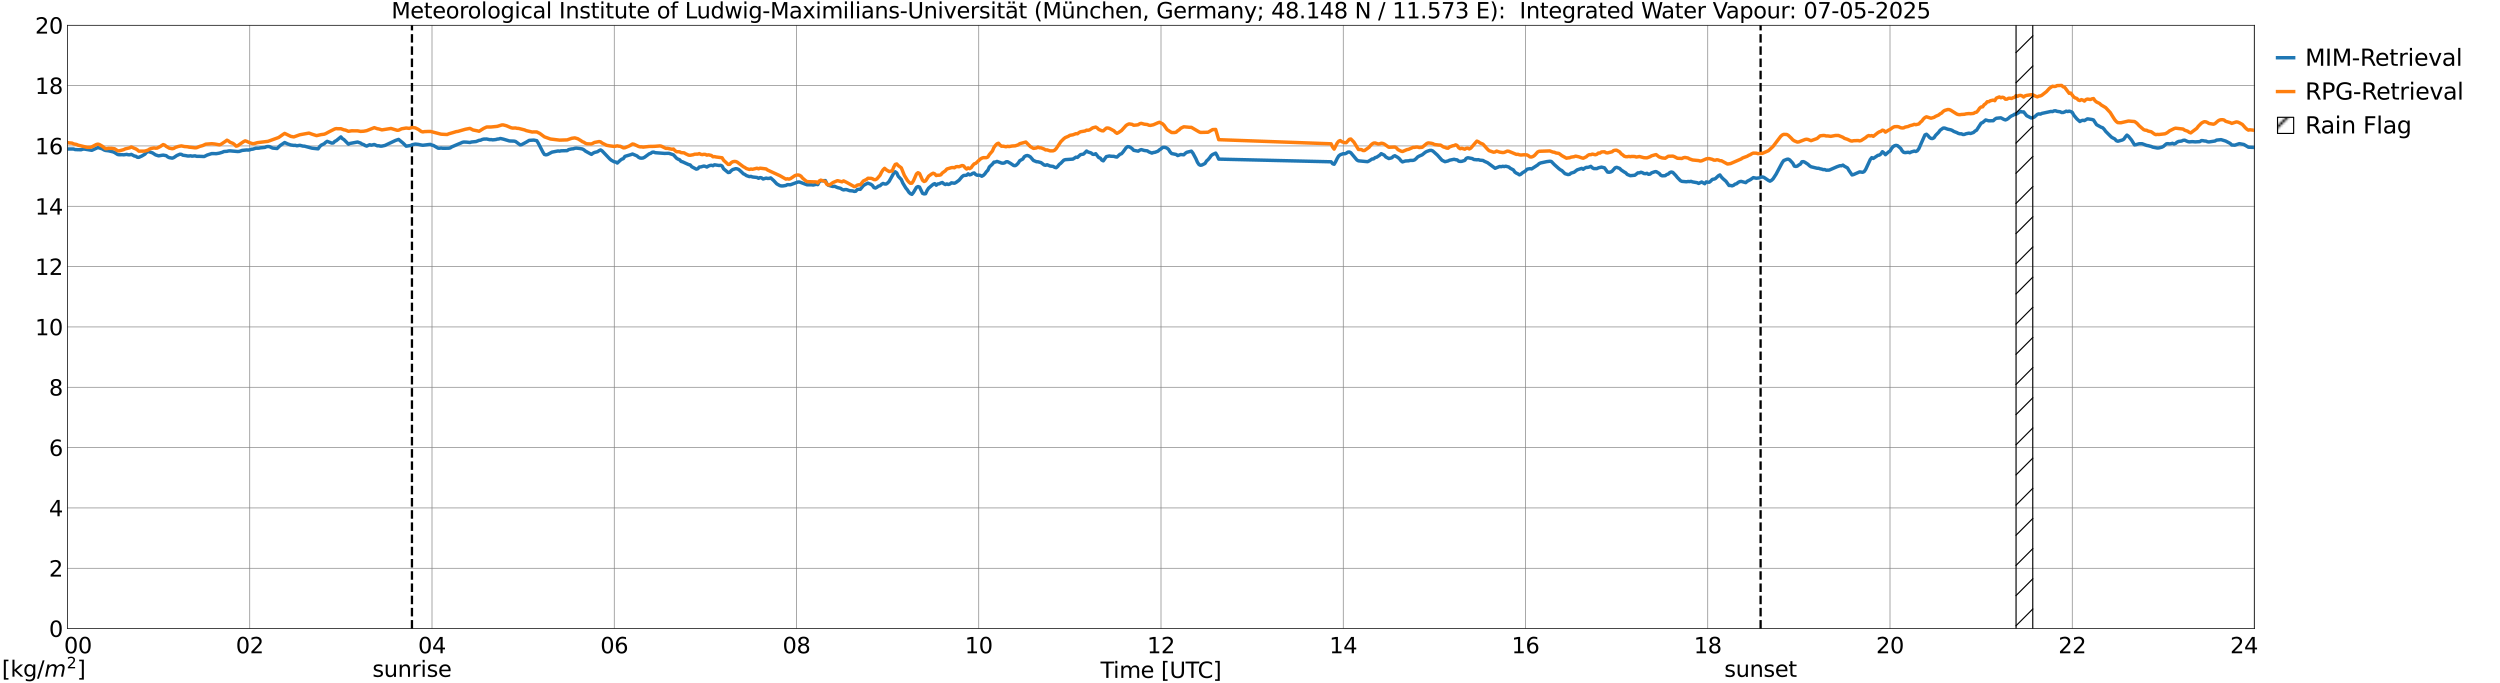 <?xml version="1.0" encoding="utf-8" standalone="no"?>
<!DOCTYPE svg PUBLIC "-//W3C//DTD SVG 1.1//EN"
  "http://www.w3.org/Graphics/SVG/1.1/DTD/svg11.dtd">
<svg xmlns:xlink="http://www.w3.org/1999/xlink" width="1085.4pt" height="296.64pt" viewBox="0 0 1085.4 296.64" xmlns="http://www.w3.org/2000/svg" version="1.1">
 <defs>
  <style type="text/css">*{stroke-linejoin: round; stroke-linecap: butt}</style>
 </defs>
 <g id="figure_1">
  <g id="patch_1">
   <path d="M 0 296.64 
L 1085.4 296.64 
L 1085.4 0 
L 0 0 
z
" style="fill: #ffffff"/>
  </g>
  <g id="axes_1">
   <g id="patch_2">
    <path d="M 29.306 272.909 
L 978.814 272.909 
L 978.814 10.976 
L 29.306 10.976 
z
" style="fill: #ffffff"/>
   </g>
   <g id="patch_3">
    <path d="M 978.814 272.909 
L 978.814 272.909 
L 978.814 10.976 
L 978.814 10.976 
z
" clip-path="url(#p0f14d1869a)" style="fill: #d3d3d3; stroke: #d3d3d3; stroke-linejoin: miter"/>
   </g>
   <g id="matplotlib.axis_1">
    <g id="xtick_1">
     <g id="line2d_1">
      <path d="M 29.306 272.909 
L 29.306 10.976 
" clip-path="url(#p0f14d1869a)" style="fill: none; stroke: #808080; stroke-width: 0.3; stroke-linecap: square"/>
     </g>
     <g id="line2d_2"/>
     <g id="text_1">
      <!--    00 -->
      <g transform="translate(18.733 283.627) scale(0.095 -0.095)">
       <defs>
        <path id="DejaVuSans-20" transform="scale(0.016)"/>
        <path id="DejaVuSans-30" d="M 2034 4250 
Q 1547 4250 1301 3770 
Q 1056 3291 1056 2328 
Q 1056 1369 1301 889 
Q 1547 409 2034 409 
Q 2525 409 2770 889 
Q 3016 1369 3016 2328 
Q 3016 3291 2770 3770 
Q 2525 4250 2034 4250 
z
M 2034 4750 
Q 2819 4750 3233 4129 
Q 3647 3509 3647 2328 
Q 3647 1150 3233 529 
Q 2819 -91 2034 -91 
Q 1250 -91 836 529 
Q 422 1150 422 2328 
Q 422 3509 836 4129 
Q 1250 4750 2034 4750 
z
" transform="scale(0.016)"/>
       </defs>
       <use xlink:href="#DejaVuSans-20"/>
       <use xlink:href="#DejaVuSans-20" transform="translate(31.787 0)"/>
       <use xlink:href="#DejaVuSans-20" transform="translate(63.574 0)"/>
       <use xlink:href="#DejaVuSans-30" transform="translate(95.361 0)"/>
       <use xlink:href="#DejaVuSans-30" transform="translate(158.984 0)"/>
      </g>
     </g>
    </g>
    <g id="xtick_2">
     <g id="line2d_3">
      <path d="M 108.431 272.909 
L 108.431 10.976 
" clip-path="url(#p0f14d1869a)" style="fill: none; stroke: #808080; stroke-width: 0.3; stroke-linecap: square"/>
     </g>
     <g id="line2d_4"/>
     <g id="text_2">
      <!-- 02 -->
      <g transform="translate(102.387 283.627) scale(0.095 -0.095)">
       <defs>
        <path id="DejaVuSans-32" d="M 1228 531 
L 3431 531 
L 3431 0 
L 469 0 
L 469 531 
Q 828 903 1448 1529 
Q 2069 2156 2228 2338 
Q 2531 2678 2651 2914 
Q 2772 3150 2772 3378 
Q 2772 3750 2511 3984 
Q 2250 4219 1831 4219 
Q 1534 4219 1204 4116 
Q 875 4013 500 3803 
L 500 4441 
Q 881 4594 1212 4672 
Q 1544 4750 1819 4750 
Q 2544 4750 2975 4387 
Q 3406 4025 3406 3419 
Q 3406 3131 3298 2873 
Q 3191 2616 2906 2266 
Q 2828 2175 2409 1742 
Q 1991 1309 1228 531 
z
" transform="scale(0.016)"/>
       </defs>
       <use xlink:href="#DejaVuSans-30"/>
       <use xlink:href="#DejaVuSans-32" transform="translate(63.623 0)"/>
      </g>
     </g>
    </g>
    <g id="xtick_3">
     <g id="line2d_5">
      <path d="M 187.557 272.909 
L 187.557 10.976 
" clip-path="url(#p0f14d1869a)" style="fill: none; stroke: #808080; stroke-width: 0.3; stroke-linecap: square"/>
     </g>
     <g id="line2d_6"/>
     <g id="text_3">
      <!-- 04 -->
      <g transform="translate(181.513 283.627) scale(0.095 -0.095)">
       <defs>
        <path id="DejaVuSans-34" d="M 2419 4116 
L 825 1625 
L 2419 1625 
L 2419 4116 
z
M 2253 4666 
L 3047 4666 
L 3047 1625 
L 3713 1625 
L 3713 1100 
L 3047 1100 
L 3047 0 
L 2419 0 
L 2419 1100 
L 313 1100 
L 313 1709 
L 2253 4666 
z
" transform="scale(0.016)"/>
       </defs>
       <use xlink:href="#DejaVuSans-30"/>
       <use xlink:href="#DejaVuSans-34" transform="translate(63.623 0)"/>
      </g>
     </g>
    </g>
    <g id="xtick_4">
     <g id="line2d_7">
      <path d="M 266.683 272.909 
L 266.683 10.976 
" clip-path="url(#p0f14d1869a)" style="fill: none; stroke: #808080; stroke-width: 0.3; stroke-linecap: square"/>
     </g>
     <g id="line2d_8"/>
     <g id="text_4">
      <!-- 06 -->
      <g transform="translate(260.638 283.627) scale(0.095 -0.095)">
       <defs>
        <path id="DejaVuSans-36" d="M 2113 2584 
Q 1688 2584 1439 2293 
Q 1191 2003 1191 1497 
Q 1191 994 1439 701 
Q 1688 409 2113 409 
Q 2538 409 2786 701 
Q 3034 994 3034 1497 
Q 3034 2003 2786 2293 
Q 2538 2584 2113 2584 
z
M 3366 4563 
L 3366 3988 
Q 3128 4100 2886 4159 
Q 2644 4219 2406 4219 
Q 1781 4219 1451 3797 
Q 1122 3375 1075 2522 
Q 1259 2794 1537 2939 
Q 1816 3084 2150 3084 
Q 2853 3084 3261 2657 
Q 3669 2231 3669 1497 
Q 3669 778 3244 343 
Q 2819 -91 2113 -91 
Q 1303 -91 875 529 
Q 447 1150 447 2328 
Q 447 3434 972 4092 
Q 1497 4750 2381 4750 
Q 2619 4750 2861 4703 
Q 3103 4656 3366 4563 
z
" transform="scale(0.016)"/>
       </defs>
       <use xlink:href="#DejaVuSans-30"/>
       <use xlink:href="#DejaVuSans-36" transform="translate(63.623 0)"/>
      </g>
     </g>
    </g>
    <g id="xtick_5">
     <g id="line2d_9">
      <path d="M 345.808 272.909 
L 345.808 10.976 
" clip-path="url(#p0f14d1869a)" style="fill: none; stroke: #808080; stroke-width: 0.3; stroke-linecap: square"/>
     </g>
     <g id="line2d_10"/>
     <g id="text_5">
      <!-- 08 -->
      <g transform="translate(339.764 283.627) scale(0.095 -0.095)">
       <defs>
        <path id="DejaVuSans-38" d="M 2034 2216 
Q 1584 2216 1326 1975 
Q 1069 1734 1069 1313 
Q 1069 891 1326 650 
Q 1584 409 2034 409 
Q 2484 409 2743 651 
Q 3003 894 3003 1313 
Q 3003 1734 2745 1975 
Q 2488 2216 2034 2216 
z
M 1403 2484 
Q 997 2584 770 2862 
Q 544 3141 544 3541 
Q 544 4100 942 4425 
Q 1341 4750 2034 4750 
Q 2731 4750 3128 4425 
Q 3525 4100 3525 3541 
Q 3525 3141 3298 2862 
Q 3072 2584 2669 2484 
Q 3125 2378 3379 2068 
Q 3634 1759 3634 1313 
Q 3634 634 3220 271 
Q 2806 -91 2034 -91 
Q 1263 -91 848 271 
Q 434 634 434 1313 
Q 434 1759 690 2068 
Q 947 2378 1403 2484 
z
M 1172 3481 
Q 1172 3119 1398 2916 
Q 1625 2713 2034 2713 
Q 2441 2713 2670 2916 
Q 2900 3119 2900 3481 
Q 2900 3844 2670 4047 
Q 2441 4250 2034 4250 
Q 1625 4250 1398 4047 
Q 1172 3844 1172 3481 
z
" transform="scale(0.016)"/>
       </defs>
       <use xlink:href="#DejaVuSans-30"/>
       <use xlink:href="#DejaVuSans-38" transform="translate(63.623 0)"/>
      </g>
     </g>
    </g>
    <g id="xtick_6">
     <g id="line2d_11">
      <path d="M 424.934 272.909 
L 424.934 10.976 
" clip-path="url(#p0f14d1869a)" style="fill: none; stroke: #808080; stroke-width: 0.3; stroke-linecap: square"/>
     </g>
     <g id="line2d_12"/>
     <g id="text_6">
      <!-- 10 -->
      <g transform="translate(418.89 283.627) scale(0.095 -0.095)">
       <defs>
        <path id="DejaVuSans-31" d="M 794 531 
L 1825 531 
L 1825 4091 
L 703 3866 
L 703 4441 
L 1819 4666 
L 2450 4666 
L 2450 531 
L 3481 531 
L 3481 0 
L 794 0 
L 794 531 
z
" transform="scale(0.016)"/>
       </defs>
       <use xlink:href="#DejaVuSans-31"/>
       <use xlink:href="#DejaVuSans-30" transform="translate(63.623 0)"/>
      </g>
     </g>
    </g>
    <g id="xtick_7">
     <g id="line2d_13">
      <path d="M 504.06 272.909 
L 504.06 10.976 
" clip-path="url(#p0f14d1869a)" style="fill: none; stroke: #808080; stroke-width: 0.3; stroke-linecap: square"/>
     </g>
     <g id="line2d_14"/>
     <g id="text_7">
      <!-- 12 -->
      <g transform="translate(498.015 283.627) scale(0.095 -0.095)">
       <use xlink:href="#DejaVuSans-31"/>
       <use xlink:href="#DejaVuSans-32" transform="translate(63.623 0)"/>
      </g>
     </g>
    </g>
    <g id="xtick_8">
     <g id="line2d_15">
      <path d="M 583.185 272.909 
L 583.185 10.976 
" clip-path="url(#p0f14d1869a)" style="fill: none; stroke: #808080; stroke-width: 0.3; stroke-linecap: square"/>
     </g>
     <g id="line2d_16"/>
     <g id="text_8">
      <!-- 14 -->
      <g transform="translate(577.141 283.627) scale(0.095 -0.095)">
       <use xlink:href="#DejaVuSans-31"/>
       <use xlink:href="#DejaVuSans-34" transform="translate(63.623 0)"/>
      </g>
     </g>
    </g>
    <g id="xtick_9">
     <g id="line2d_17">
      <path d="M 662.311 272.909 
L 662.311 10.976 
" clip-path="url(#p0f14d1869a)" style="fill: none; stroke: #808080; stroke-width: 0.3; stroke-linecap: square"/>
     </g>
     <g id="line2d_18"/>
     <g id="text_9">
      <!-- 16 -->
      <g transform="translate(656.267 283.627) scale(0.095 -0.095)">
       <use xlink:href="#DejaVuSans-31"/>
       <use xlink:href="#DejaVuSans-36" transform="translate(63.623 0)"/>
      </g>
     </g>
    </g>
    <g id="xtick_10">
     <g id="line2d_19">
      <path d="M 741.437 272.909 
L 741.437 10.976 
" clip-path="url(#p0f14d1869a)" style="fill: none; stroke: #808080; stroke-width: 0.3; stroke-linecap: square"/>
     </g>
     <g id="line2d_20"/>
     <g id="text_10">
      <!-- 18 -->
      <g transform="translate(735.392 283.627) scale(0.095 -0.095)">
       <use xlink:href="#DejaVuSans-31"/>
       <use xlink:href="#DejaVuSans-38" transform="translate(63.623 0)"/>
      </g>
     </g>
    </g>
    <g id="xtick_11">
     <g id="line2d_21">
      <path d="M 820.562 272.909 
L 820.562 10.976 
" clip-path="url(#p0f14d1869a)" style="fill: none; stroke: #808080; stroke-width: 0.3; stroke-linecap: square"/>
     </g>
     <g id="line2d_22"/>
     <g id="text_11">
      <!-- 20 -->
      <g transform="translate(814.518 283.627) scale(0.095 -0.095)">
       <use xlink:href="#DejaVuSans-32"/>
       <use xlink:href="#DejaVuSans-30" transform="translate(63.623 0)"/>
      </g>
     </g>
    </g>
    <g id="xtick_12">
     <g id="line2d_23">
      <path d="M 899.688 272.909 
L 899.688 10.976 
" clip-path="url(#p0f14d1869a)" style="fill: none; stroke: #808080; stroke-width: 0.3; stroke-linecap: square"/>
     </g>
     <g id="line2d_24"/>
     <g id="text_12">
      <!-- 22 -->
      <g transform="translate(893.644 283.627) scale(0.095 -0.095)">
       <use xlink:href="#DejaVuSans-32"/>
       <use xlink:href="#DejaVuSans-32" transform="translate(63.623 0)"/>
      </g>
     </g>
    </g>
    <g id="xtick_13">
     <g id="line2d_25">
      <path d="M 978.814 272.909 
L 978.814 10.976 
" clip-path="url(#p0f14d1869a)" style="fill: none; stroke: #808080; stroke-width: 0.3; stroke-linecap: square"/>
     </g>
     <g id="line2d_26"/>
     <g id="text_13">
      <!-- 24    -->
      <g transform="translate(968.241 283.627) scale(0.095 -0.095)">
       <use xlink:href="#DejaVuSans-32"/>
       <use xlink:href="#DejaVuSans-34" transform="translate(63.623 0)"/>
       <use xlink:href="#DejaVuSans-20" transform="translate(127.246 0)"/>
       <use xlink:href="#DejaVuSans-20" transform="translate(159.033 0)"/>
       <use xlink:href="#DejaVuSans-20" transform="translate(190.82 0)"/>
      </g>
     </g>
    </g>
    <g id="text_14">
     <!-- Time [UTC] -->
     <g transform="translate(477.806 294.322) scale(0.095 -0.095)">
      <defs>
       <path id="DejaVuSans-54" d="M -19 4666 
L 3928 4666 
L 3928 4134 
L 2272 4134 
L 2272 0 
L 1638 0 
L 1638 4134 
L -19 4134 
L -19 4666 
z
" transform="scale(0.016)"/>
       <path id="DejaVuSans-69" d="M 603 3500 
L 1178 3500 
L 1178 0 
L 603 0 
L 603 3500 
z
M 603 4863 
L 1178 4863 
L 1178 4134 
L 603 4134 
L 603 4863 
z
" transform="scale(0.016)"/>
       <path id="DejaVuSans-6d" d="M 3328 2828 
Q 3544 3216 3844 3400 
Q 4144 3584 4550 3584 
Q 5097 3584 5394 3201 
Q 5691 2819 5691 2113 
L 5691 0 
L 5113 0 
L 5113 2094 
Q 5113 2597 4934 2840 
Q 4756 3084 4391 3084 
Q 3944 3084 3684 2787 
Q 3425 2491 3425 1978 
L 3425 0 
L 2847 0 
L 2847 2094 
Q 2847 2600 2669 2842 
Q 2491 3084 2119 3084 
Q 1678 3084 1418 2786 
Q 1159 2488 1159 1978 
L 1159 0 
L 581 0 
L 581 3500 
L 1159 3500 
L 1159 2956 
Q 1356 3278 1631 3431 
Q 1906 3584 2284 3584 
Q 2666 3584 2933 3390 
Q 3200 3197 3328 2828 
z
" transform="scale(0.016)"/>
       <path id="DejaVuSans-65" d="M 3597 1894 
L 3597 1613 
L 953 1613 
Q 991 1019 1311 708 
Q 1631 397 2203 397 
Q 2534 397 2845 478 
Q 3156 559 3463 722 
L 3463 178 
Q 3153 47 2828 -22 
Q 2503 -91 2169 -91 
Q 1331 -91 842 396 
Q 353 884 353 1716 
Q 353 2575 817 3079 
Q 1281 3584 2069 3584 
Q 2775 3584 3186 3129 
Q 3597 2675 3597 1894 
z
M 3022 2063 
Q 3016 2534 2758 2815 
Q 2500 3097 2075 3097 
Q 1594 3097 1305 2825 
Q 1016 2553 972 2059 
L 3022 2063 
z
" transform="scale(0.016)"/>
       <path id="DejaVuSans-5b" d="M 550 4863 
L 1875 4863 
L 1875 4416 
L 1125 4416 
L 1125 -397 
L 1875 -397 
L 1875 -844 
L 550 -844 
L 550 4863 
z
" transform="scale(0.016)"/>
       <path id="DejaVuSans-55" d="M 556 4666 
L 1191 4666 
L 1191 1831 
Q 1191 1081 1462 751 
Q 1734 422 2344 422 
Q 2950 422 3222 751 
Q 3494 1081 3494 1831 
L 3494 4666 
L 4128 4666 
L 4128 1753 
Q 4128 841 3676 375 
Q 3225 -91 2344 -91 
Q 1459 -91 1007 375 
Q 556 841 556 1753 
L 556 4666 
z
" transform="scale(0.016)"/>
       <path id="DejaVuSans-43" d="M 4122 4306 
L 4122 3641 
Q 3803 3938 3442 4084 
Q 3081 4231 2675 4231 
Q 1875 4231 1450 3742 
Q 1025 3253 1025 2328 
Q 1025 1406 1450 917 
Q 1875 428 2675 428 
Q 3081 428 3442 575 
Q 3803 722 4122 1019 
L 4122 359 
Q 3791 134 3420 21 
Q 3050 -91 2638 -91 
Q 1578 -91 968 557 
Q 359 1206 359 2328 
Q 359 3453 968 4101 
Q 1578 4750 2638 4750 
Q 3056 4750 3426 4639 
Q 3797 4528 4122 4306 
z
" transform="scale(0.016)"/>
       <path id="DejaVuSans-5d" d="M 1947 4863 
L 1947 -844 
L 622 -844 
L 622 -397 
L 1369 -397 
L 1369 4416 
L 622 4416 
L 622 4863 
L 1947 4863 
z
" transform="scale(0.016)"/>
      </defs>
      <use xlink:href="#DejaVuSans-54"/>
      <use xlink:href="#DejaVuSans-69" transform="translate(57.959 0)"/>
      <use xlink:href="#DejaVuSans-6d" transform="translate(85.742 0)"/>
      <use xlink:href="#DejaVuSans-65" transform="translate(183.154 0)"/>
      <use xlink:href="#DejaVuSans-20" transform="translate(244.678 0)"/>
      <use xlink:href="#DejaVuSans-5b" transform="translate(276.465 0)"/>
      <use xlink:href="#DejaVuSans-55" transform="translate(315.479 0)"/>
      <use xlink:href="#DejaVuSans-54" transform="translate(388.672 0)"/>
      <use xlink:href="#DejaVuSans-43" transform="translate(443.881 0)"/>
      <use xlink:href="#DejaVuSans-5d" transform="translate(513.705 0)"/>
     </g>
    </g>
   </g>
   <g id="matplotlib.axis_2">
    <g id="ytick_1">
     <g id="line2d_27">
      <path d="M 29.306 272.909 
L 978.814 272.909 
" clip-path="url(#p0f14d1869a)" style="fill: none; stroke: #808080; stroke-width: 0.3; stroke-linecap: square"/>
     </g>
     <g id="line2d_28"/>
     <g id="text_15">
      <!-- 0 -->
      <g transform="translate(21.261 276.518) scale(0.095 -0.095)">
       <use xlink:href="#DejaVuSans-30"/>
      </g>
     </g>
    </g>
    <g id="ytick_2">
     <g id="line2d_29">
      <path d="M 29.306 246.715 
L 978.814 246.715 
" clip-path="url(#p0f14d1869a)" style="fill: none; stroke: #808080; stroke-width: 0.3; stroke-linecap: square"/>
     </g>
     <g id="line2d_30"/>
     <g id="text_16">
      <!-- 2 -->
      <g transform="translate(21.261 250.325) scale(0.095 -0.095)">
       <use xlink:href="#DejaVuSans-32"/>
      </g>
     </g>
    </g>
    <g id="ytick_3">
     <g id="line2d_31">
      <path d="M 29.306 220.522 
L 978.814 220.522 
" clip-path="url(#p0f14d1869a)" style="fill: none; stroke: #808080; stroke-width: 0.3; stroke-linecap: square"/>
     </g>
     <g id="line2d_32"/>
     <g id="text_17">
      <!-- 4 -->
      <g transform="translate(21.261 224.131) scale(0.095 -0.095)">
       <use xlink:href="#DejaVuSans-34"/>
      </g>
     </g>
    </g>
    <g id="ytick_4">
     <g id="line2d_33">
      <path d="M 29.306 194.329 
L 978.814 194.329 
" clip-path="url(#p0f14d1869a)" style="fill: none; stroke: #808080; stroke-width: 0.3; stroke-linecap: square"/>
     </g>
     <g id="line2d_34"/>
     <g id="text_18">
      <!-- 6 -->
      <g transform="translate(21.261 197.938) scale(0.095 -0.095)">
       <use xlink:href="#DejaVuSans-36"/>
      </g>
     </g>
    </g>
    <g id="ytick_5">
     <g id="line2d_35">
      <path d="M 29.306 168.136 
L 978.814 168.136 
" clip-path="url(#p0f14d1869a)" style="fill: none; stroke: #808080; stroke-width: 0.3; stroke-linecap: square"/>
     </g>
     <g id="line2d_36"/>
     <g id="text_19">
      <!-- 8 -->
      <g transform="translate(21.261 171.745) scale(0.095 -0.095)">
       <use xlink:href="#DejaVuSans-38"/>
      </g>
     </g>
    </g>
    <g id="ytick_6">
     <g id="line2d_37">
      <path d="M 29.306 141.942 
L 978.814 141.942 
" clip-path="url(#p0f14d1869a)" style="fill: none; stroke: #808080; stroke-width: 0.3; stroke-linecap: square"/>
     </g>
     <g id="line2d_38"/>
     <g id="text_20">
      <!-- 10 -->
      <g transform="translate(15.217 145.551) scale(0.095 -0.095)">
       <use xlink:href="#DejaVuSans-31"/>
       <use xlink:href="#DejaVuSans-30" transform="translate(63.623 0)"/>
      </g>
     </g>
    </g>
    <g id="ytick_7">
     <g id="line2d_39">
      <path d="M 29.306 115.749 
L 978.814 115.749 
" clip-path="url(#p0f14d1869a)" style="fill: none; stroke: #808080; stroke-width: 0.3; stroke-linecap: square"/>
     </g>
     <g id="line2d_40"/>
     <g id="text_21">
      <!-- 12 -->
      <g transform="translate(15.217 119.358) scale(0.095 -0.095)">
       <use xlink:href="#DejaVuSans-31"/>
       <use xlink:href="#DejaVuSans-32" transform="translate(63.623 0)"/>
      </g>
     </g>
    </g>
    <g id="ytick_8">
     <g id="line2d_41">
      <path d="M 29.306 89.556 
L 978.814 89.556 
" clip-path="url(#p0f14d1869a)" style="fill: none; stroke: #808080; stroke-width: 0.3; stroke-linecap: square"/>
     </g>
     <g id="line2d_42"/>
     <g id="text_22">
      <!-- 14 -->
      <g transform="translate(15.217 93.165) scale(0.095 -0.095)">
       <use xlink:href="#DejaVuSans-31"/>
       <use xlink:href="#DejaVuSans-34" transform="translate(63.623 0)"/>
      </g>
     </g>
    </g>
    <g id="ytick_9">
     <g id="line2d_43">
      <path d="M 29.306 63.362 
L 978.814 63.362 
" clip-path="url(#p0f14d1869a)" style="fill: none; stroke: #808080; stroke-width: 0.3; stroke-linecap: square"/>
     </g>
     <g id="line2d_44"/>
     <g id="text_23">
      <!-- 16 -->
      <g transform="translate(15.217 66.972) scale(0.095 -0.095)">
       <use xlink:href="#DejaVuSans-31"/>
       <use xlink:href="#DejaVuSans-36" transform="translate(63.623 0)"/>
      </g>
     </g>
    </g>
    <g id="ytick_10">
     <g id="line2d_45">
      <path d="M 29.306 37.169 
L 978.814 37.169 
" clip-path="url(#p0f14d1869a)" style="fill: none; stroke: #808080; stroke-width: 0.3; stroke-linecap: square"/>
     </g>
     <g id="line2d_46"/>
     <g id="text_24">
      <!-- 18 -->
      <g transform="translate(15.217 40.778) scale(0.095 -0.095)">
       <use xlink:href="#DejaVuSans-31"/>
       <use xlink:href="#DejaVuSans-38" transform="translate(63.623 0)"/>
      </g>
     </g>
    </g>
    <g id="ytick_11">
     <g id="line2d_47">
      <path d="M 29.306 10.976 
L 978.814 10.976 
" clip-path="url(#p0f14d1869a)" style="fill: none; stroke: #808080; stroke-width: 0.3; stroke-linecap: square"/>
     </g>
     <g id="line2d_48"/>
     <g id="text_25">
      <!-- 20 -->
      <g transform="translate(15.217 14.585) scale(0.095 -0.095)">
       <use xlink:href="#DejaVuSans-32"/>
       <use xlink:href="#DejaVuSans-30" transform="translate(63.623 0)"/>
      </g>
     </g>
    </g>
   </g>
   <g id="line2d_49">
    <path d="M 178.853 272.909 
L 178.853 10.976 
" clip-path="url(#p0f14d1869a)" style="fill: none; stroke-dasharray: 3.7,1.6; stroke-dashoffset: 0; stroke: #000000"/>
   </g>
   <g id="line2d_50">
    <path d="M 764.383 272.909 
L 764.383 10.976 
" clip-path="url(#p0f14d1869a)" style="fill: none; stroke-dasharray: 3.7,1.6; stroke-dashoffset: 0; stroke: #000000"/>
   </g>
   <g id="line2d_51">
    <path d="M 29.306 64.688 
L 31.943 64.695 
L 32.603 64.929 
L 33.921 64.987 
L 35.24 65.01 
L 35.9 64.767 
L 36.559 64.713 
L 39.856 65.265 
L 42.493 64.056 
L 43.812 64.434 
L 44.472 64.671 
L 45.131 65.072 
L 45.79 65.317 
L 47.109 65.467 
L 49.087 65.928 
L 49.747 66.228 
L 51.065 67.074 
L 51.725 67.191 
L 53.043 67.155 
L 53.703 67.219 
L 55.022 67.031 
L 55.681 67.194 
L 56.34 67.206 
L 57 67.023 
L 58.319 67.727 
L 58.978 67.845 
L 59.637 68.292 
L 60.297 68.312 
L 61.615 67.712 
L 62.934 66.92 
L 63.594 66.157 
L 64.253 65.8 
L 64.912 65.936 
L 66.231 66.395 
L 67.55 67.249 
L 68.869 67.666 
L 70.187 67.437 
L 70.847 67.342 
L 72.166 67.586 
L 72.825 68.127 
L 73.484 68.435 
L 74.803 68.666 
L 75.462 68.413 
L 76.781 67.519 
L 78.1 66.948 
L 78.759 67.019 
L 79.419 67.399 
L 80.737 67.572 
L 81.397 67.716 
L 82.056 67.739 
L 82.716 67.638 
L 83.375 67.797 
L 84.694 67.655 
L 85.353 67.867 
L 86.672 67.879 
L 88.65 67.959 
L 89.969 67.304 
L 91.947 66.676 
L 93.925 66.714 
L 95.244 66.488 
L 96.563 66.09 
L 97.222 65.778 
L 98.541 65.699 
L 99.2 65.529 
L 99.86 65.495 
L 103.156 65.783 
L 103.816 65.756 
L 105.135 65.307 
L 107.113 65.104 
L 107.772 65.154 
L 108.431 65.053 
L 109.091 64.808 
L 109.75 64.759 
L 111.069 64.339 
L 112.388 64.33 
L 113.047 64.185 
L 115.025 63.987 
L 115.685 63.683 
L 116.344 63.602 
L 117.003 63.662 
L 118.322 64.279 
L 120.3 64.481 
L 121.619 63.191 
L 123.597 61.874 
L 124.916 62.497 
L 126.235 62.939 
L 127.553 63.13 
L 128.213 63.088 
L 128.872 63.3 
L 130.191 63.082 
L 131.51 63.426 
L 132.169 63.45 
L 135.466 64.341 
L 138.104 64.624 
L 138.763 63.689 
L 139.422 63.045 
L 140.741 62.406 
L 141.4 61.791 
L 142.06 61.364 
L 144.038 62.127 
L 144.697 62.059 
L 145.357 61.385 
L 146.016 61.06 
L 147.994 59.44 
L 148.654 60.195 
L 149.313 60.59 
L 151.291 62.601 
L 151.951 62.273 
L 155.247 61.655 
L 156.566 62.128 
L 157.226 62.58 
L 157.885 62.769 
L 158.544 63.193 
L 159.204 63.423 
L 160.523 62.833 
L 161.182 63.039 
L 162.501 62.735 
L 163.819 63.316 
L 164.479 63.275 
L 165.138 63.458 
L 165.798 63.436 
L 167.116 63.149 
L 171.732 60.973 
L 173.051 60.523 
L 175.029 62.163 
L 176.348 63.466 
L 178.326 63.157 
L 178.985 62.818 
L 180.304 62.555 
L 181.623 62.689 
L 182.941 62.965 
L 183.601 63.067 
L 186.238 62.74 
L 186.898 62.689 
L 187.557 63.016 
L 188.216 63.171 
L 190.195 64.328 
L 190.854 64.363 
L 191.513 64.262 
L 192.173 64.375 
L 194.81 64.35 
L 195.47 64.214 
L 196.129 63.769 
L 198.767 62.642 
L 200.085 62.097 
L 200.745 61.79 
L 201.404 61.657 
L 202.723 61.72 
L 204.042 61.868 
L 204.701 61.649 
L 206.679 61.455 
L 207.998 60.937 
L 208.657 60.864 
L 209.317 60.557 
L 209.976 60.393 
L 211.295 60.354 
L 212.614 60.638 
L 213.273 60.608 
L 213.932 60.721 
L 215.251 60.587 
L 215.91 60.389 
L 216.57 60.344 
L 217.229 60.113 
L 218.548 60.416 
L 221.186 61.2 
L 223.164 61.265 
L 223.823 61.41 
L 225.801 62.888 
L 226.461 62.805 
L 228.439 61.735 
L 229.757 60.946 
L 231.736 60.818 
L 233.054 61.085 
L 233.714 62.185 
L 235.692 66.018 
L 236.351 67.044 
L 237.011 67.227 
L 237.67 67.102 
L 239.648 66.052 
L 242.286 65.536 
L 242.945 65.631 
L 243.604 65.475 
L 246.242 65.4 
L 246.901 64.946 
L 248.22 64.652 
L 248.88 64.608 
L 249.539 64.38 
L 250.198 64.302 
L 251.517 64.438 
L 252.836 64.684 
L 253.495 65.033 
L 254.155 65.59 
L 256.133 66.679 
L 256.792 67.02 
L 257.451 66.526 
L 258.111 66.191 
L 259.43 65.857 
L 260.089 65.387 
L 260.748 65.096 
L 261.408 65.507 
L 264.705 68.97 
L 265.364 69.538 
L 266.683 70.264 
L 267.342 70.331 
L 268.002 70.785 
L 269.32 69.559 
L 269.98 69.096 
L 270.639 68.855 
L 271.298 67.899 
L 273.936 67.117 
L 274.595 66.859 
L 276.573 67.702 
L 277.233 68.282 
L 277.892 68.61 
L 278.552 68.67 
L 279.211 68.587 
L 279.87 68.257 
L 281.849 66.788 
L 282.508 66.56 
L 283.167 66.091 
L 283.827 66.044 
L 284.486 66.294 
L 288.442 66.596 
L 290.42 66.571 
L 292.399 67.22 
L 293.717 68.689 
L 294.377 69.099 
L 295.036 69.344 
L 295.696 70.078 
L 296.355 70.261 
L 297.674 70.872 
L 298.992 71.462 
L 299.652 71.596 
L 300.311 72.376 
L 302.289 73.431 
L 302.949 73.28 
L 303.608 72.512 
L 304.267 72.465 
L 305.586 72.086 
L 306.246 72.248 
L 306.905 72.525 
L 307.564 72.104 
L 308.224 71.856 
L 308.883 71.748 
L 309.543 71.959 
L 310.202 71.55 
L 312.18 71.848 
L 312.839 71.759 
L 313.499 72.071 
L 314.158 73.286 
L 316.136 74.907 
L 316.796 74.817 
L 317.455 74.108 
L 318.114 73.618 
L 319.433 73.224 
L 320.093 73.326 
L 320.752 73.606 
L 322.071 74.79 
L 322.73 75.446 
L 323.39 75.745 
L 324.049 76.229 
L 325.368 76.687 
L 326.027 76.571 
L 326.686 76.832 
L 328.665 77.05 
L 329.324 77.418 
L 329.983 77.097 
L 330.643 77.218 
L 331.302 77.713 
L 332.621 77.327 
L 333.28 77.473 
L 333.94 77.457 
L 334.599 77.242 
L 335.918 78.41 
L 337.236 79.821 
L 338.555 80.582 
L 339.215 80.735 
L 339.874 80.734 
L 341.193 80.522 
L 341.852 80.164 
L 343.171 80.213 
L 346.468 79.017 
L 347.127 79.024 
L 350.424 80.25 
L 352.402 80.239 
L 353.062 80.337 
L 354.38 80.013 
L 355.04 80.151 
L 355.699 78.92 
L 356.359 78.48 
L 357.677 78.444 
L 358.337 78.402 
L 358.996 79.76 
L 359.655 80.429 
L 360.974 80.819 
L 361.634 80.965 
L 362.293 80.859 
L 363.612 81.437 
L 364.93 81.765 
L 365.59 82.202 
L 366.249 82.465 
L 366.909 82.298 
L 367.568 82.331 
L 368.887 82.791 
L 370.206 82.887 
L 370.865 83.11 
L 371.524 83.032 
L 372.184 82.291 
L 372.843 82.184 
L 373.502 82.201 
L 374.821 80.602 
L 375.481 80.161 
L 376.799 79.507 
L 378.118 80.019 
L 378.777 80.514 
L 379.437 81.447 
L 380.096 81.64 
L 380.756 81.285 
L 381.415 80.786 
L 382.074 80.651 
L 382.734 80.013 
L 383.393 79.651 
L 384.053 79.874 
L 384.712 79.916 
L 385.371 79.446 
L 386.031 78.743 
L 388.009 75.203 
L 388.668 74.573 
L 389.328 75.078 
L 389.987 76.525 
L 391.306 77.943 
L 391.965 79.466 
L 393.284 81.652 
L 393.943 82.443 
L 394.603 83.465 
L 395.262 84.088 
L 395.921 84.38 
L 396.581 83.558 
L 397.899 81.322 
L 398.559 80.999 
L 399.218 81.224 
L 400.537 83.94 
L 401.196 84.193 
L 401.856 84.102 
L 402.515 82.681 
L 403.175 81.686 
L 405.153 80.016 
L 405.812 79.732 
L 406.471 80.415 
L 407.131 79.869 
L 407.79 79.802 
L 408.45 79.451 
L 409.109 79.236 
L 409.768 79.777 
L 410.428 80.118 
L 411.087 79.843 
L 411.746 80.1 
L 412.406 79.892 
L 413.065 79.379 
L 414.384 79.56 
L 415.043 79.221 
L 416.362 78.269 
L 417.681 76.7 
L 418.34 76.196 
L 419.659 76.085 
L 420.318 75.481 
L 420.978 75.919 
L 421.637 75.732 
L 422.297 75.261 
L 422.956 75.094 
L 423.615 75.777 
L 424.275 76.095 
L 424.934 76.039 
L 425.593 76.148 
L 426.253 76.521 
L 426.912 76.153 
L 427.572 75.522 
L 428.231 74.577 
L 428.89 73.913 
L 429.55 72.47 
L 430.869 71.243 
L 431.528 70.394 
L 432.187 70.347 
L 432.847 70.077 
L 434.165 70.53 
L 434.825 70.797 
L 435.484 70.856 
L 436.144 70.721 
L 436.803 70.241 
L 437.462 70.206 
L 438.781 70.952 
L 440.1 71.854 
L 440.759 71.928 
L 441.419 71.508 
L 442.078 70.806 
L 442.737 69.776 
L 444.056 69.041 
L 444.716 68.032 
L 445.375 67.646 
L 446.034 67.507 
L 446.694 67.727 
L 447.353 68.139 
L 448.672 69.664 
L 449.991 70.215 
L 450.65 70.246 
L 451.969 70.603 
L 453.287 71.608 
L 453.947 71.768 
L 454.606 71.525 
L 455.925 72.087 
L 457.244 72.254 
L 457.903 72.65 
L 458.563 72.808 
L 459.222 72.26 
L 459.881 71.393 
L 460.541 70.89 
L 461.859 69.537 
L 462.519 69.313 
L 465.816 69.075 
L 467.134 68.232 
L 467.794 68.343 
L 469.113 67.132 
L 470.431 66.894 
L 471.75 65.571 
L 472.409 66.003 
L 473.728 66.403 
L 474.388 66.986 
L 475.047 67.038 
L 475.706 66.728 
L 477.025 68.417 
L 477.685 68.617 
L 478.344 69.497 
L 479.003 69.832 
L 480.322 68.002 
L 481.641 67.714 
L 482.3 67.845 
L 483.619 67.875 
L 484.278 68.099 
L 484.938 68.195 
L 486.256 66.96 
L 486.916 66.748 
L 487.575 65.99 
L 488.894 64.163 
L 489.553 63.659 
L 490.213 63.706 
L 490.872 64.041 
L 491.532 64.54 
L 492.191 65.26 
L 494.169 65.64 
L 494.828 65.198 
L 495.488 64.947 
L 496.807 65.337 
L 498.125 65.494 
L 498.785 65.942 
L 500.103 66.471 
L 500.763 66.213 
L 501.422 66.126 
L 502.741 65.635 
L 503.4 65.045 
L 504.06 64.635 
L 504.719 64.025 
L 505.379 63.951 
L 506.038 64.036 
L 506.697 64.351 
L 507.357 64.879 
L 508.016 65.961 
L 508.675 66.662 
L 510.654 67.063 
L 511.313 67.542 
L 512.632 67.091 
L 513.95 67.206 
L 514.61 66.56 
L 515.269 66.112 
L 517.247 65.627 
L 517.907 66.462 
L 519.226 68.925 
L 519.885 70.453 
L 520.544 71.436 
L 521.204 71.769 
L 521.863 71.63 
L 523.182 70.967 
L 523.841 69.881 
L 524.501 69.309 
L 525.16 68.533 
L 525.819 67.583 
L 526.479 67.074 
L 527.797 66.475 
L 528.457 67.62 
L 529.116 69.08 
L 577.91 70.244 
L 578.57 71.089 
L 579.229 71.312 
L 579.889 70.19 
L 580.548 68.808 
L 581.207 67.73 
L 581.867 67.197 
L 583.185 66.719 
L 583.845 66.78 
L 584.504 66.524 
L 585.164 66.048 
L 585.823 65.978 
L 586.482 66.322 
L 587.801 67.9 
L 589.12 69.473 
L 589.779 69.826 
L 593.736 70.199 
L 594.395 69.87 
L 595.714 69.016 
L 596.373 68.979 
L 597.032 68.403 
L 597.692 68.26 
L 599.011 67.38 
L 599.67 66.714 
L 600.989 67.363 
L 601.648 68.139 
L 602.967 68.835 
L 604.286 68.501 
L 604.945 67.872 
L 605.604 67.615 
L 606.923 68.384 
L 607.582 68.944 
L 608.242 69.777 
L 608.901 70.295 
L 610.22 69.886 
L 611.539 69.83 
L 612.198 69.652 
L 613.517 69.627 
L 614.176 69.412 
L 614.836 68.858 
L 615.495 68.153 
L 616.154 67.775 
L 617.473 67.208 
L 618.792 66.118 
L 619.451 65.755 
L 620.77 65.293 
L 621.429 65.285 
L 622.089 65.569 
L 624.067 67.344 
L 626.045 69.559 
L 627.364 70.198 
L 628.683 69.884 
L 629.342 69.55 
L 631.32 69.147 
L 631.98 69.344 
L 632.639 69.401 
L 633.298 69.976 
L 633.958 70.081 
L 634.617 70.053 
L 635.936 69.646 
L 636.595 68.756 
L 637.255 68.48 
L 639.233 68.852 
L 639.892 69.249 
L 641.211 69.374 
L 641.87 69.323 
L 642.53 69.542 
L 643.848 69.659 
L 644.508 70.05 
L 645.827 70.627 
L 649.123 73.067 
L 651.102 72.275 
L 651.761 72.386 
L 652.42 72.197 
L 653.08 72.313 
L 653.739 72.159 
L 655.058 72.519 
L 655.717 73.069 
L 657.036 73.759 
L 657.695 74.724 
L 658.355 75.175 
L 659.014 75.477 
L 659.674 75.916 
L 660.333 75.608 
L 660.992 75.012 
L 662.311 74.226 
L 662.97 73.457 
L 664.289 73.217 
L 664.949 73.34 
L 667.586 71.629 
L 668.246 71.025 
L 668.905 70.743 
L 671.542 70.168 
L 672.861 70.002 
L 673.521 70.102 
L 674.839 71.467 
L 676.817 73.236 
L 677.477 73.729 
L 678.136 74.08 
L 679.455 75.401 
L 680.774 75.793 
L 681.433 75.693 
L 682.092 75.16 
L 683.411 74.772 
L 684.73 73.752 
L 686.708 73.092 
L 687.368 73.492 
L 688.027 72.985 
L 688.686 72.674 
L 689.346 72.669 
L 690.005 72.507 
L 690.664 72.217 
L 691.324 72.849 
L 691.983 73.207 
L 693.302 73.207 
L 693.961 72.859 
L 695.28 72.554 
L 696.599 72.861 
L 697.918 74.694 
L 698.577 74.79 
L 699.236 74.684 
L 699.896 74.353 
L 701.215 72.854 
L 701.874 72.639 
L 703.193 73.116 
L 703.852 73.795 
L 705.171 74.669 
L 705.83 75.035 
L 706.49 75.738 
L 707.808 76.274 
L 709.786 76.088 
L 711.105 75.039 
L 711.765 75.048 
L 712.424 74.776 
L 713.083 74.976 
L 713.743 75.345 
L 714.402 75.403 
L 715.062 75.245 
L 715.721 75.677 
L 716.38 75.592 
L 717.04 75.052 
L 718.358 74.585 
L 719.018 74.492 
L 720.337 75.275 
L 720.996 76.04 
L 721.655 76.343 
L 722.974 76.268 
L 723.633 75.772 
L 724.293 75.56 
L 724.952 74.933 
L 725.612 74.667 
L 726.271 74.85 
L 727.59 76.228 
L 728.249 77.068 
L 729.568 78.422 
L 730.227 78.741 
L 732.205 78.92 
L 732.865 78.793 
L 733.524 78.845 
L 734.184 78.726 
L 734.843 78.975 
L 736.821 79.312 
L 737.48 79.633 
L 738.799 79.008 
L 740.118 79.761 
L 740.777 78.969 
L 741.437 79.117 
L 742.096 79.123 
L 742.756 78.597 
L 743.415 77.884 
L 744.074 77.777 
L 744.734 77.556 
L 746.052 76.322 
L 746.712 75.958 
L 747.371 76.866 
L 748.031 77.558 
L 749.349 78.709 
L 750.668 80.523 
L 751.327 80.51 
L 751.987 80.705 
L 752.646 80.446 
L 753.306 79.941 
L 753.965 79.778 
L 754.624 79.204 
L 755.284 78.872 
L 755.943 78.744 
L 757.921 79.294 
L 758.581 78.701 
L 759.899 78.025 
L 761.218 77.128 
L 762.537 77.377 
L 763.856 77.224 
L 764.515 76.951 
L 765.174 76.815 
L 765.834 77.02 
L 767.812 78.352 
L 768.471 78.657 
L 769.131 78.275 
L 769.79 77.65 
L 771.109 75.617 
L 773.746 70.655 
L 774.406 69.709 
L 775.725 69.174 
L 776.384 69.075 
L 777.043 69.428 
L 778.362 70.87 
L 779.021 72.108 
L 779.681 72.267 
L 780.34 72.117 
L 781 71.601 
L 781.659 71.244 
L 782.318 70.233 
L 782.978 70.166 
L 783.637 70.465 
L 784.956 71.337 
L 785.615 71.965 
L 786.275 72.4 
L 788.912 73.051 
L 789.572 73.051 
L 790.231 73.296 
L 790.89 73.408 
L 791.55 73.648 
L 792.209 73.608 
L 792.868 73.89 
L 794.187 73.847 
L 797.484 72.417 
L 798.803 71.945 
L 799.462 71.984 
L 800.122 71.679 
L 800.781 72.18 
L 802.1 72.905 
L 802.759 74.026 
L 804.078 75.945 
L 804.737 75.793 
L 807.375 74.617 
L 808.694 74.806 
L 809.353 74.491 
L 810.012 73.531 
L 811.99 69.26 
L 812.65 68.448 
L 813.309 68.787 
L 815.287 67.456 
L 815.947 67.334 
L 816.606 66.838 
L 817.265 65.862 
L 817.925 66.368 
L 818.584 67.159 
L 819.903 65.973 
L 820.562 65.6 
L 821.222 64.498 
L 821.881 63.677 
L 822.541 63.273 
L 823.2 63.115 
L 823.859 63.262 
L 825.178 64.404 
L 825.837 65.487 
L 826.497 66.133 
L 827.156 66.263 
L 828.475 66.095 
L 829.134 66.318 
L 829.794 65.969 
L 831.112 65.595 
L 831.772 65.772 
L 832.431 65.452 
L 833.091 64.539 
L 835.728 58.587 
L 836.388 58.275 
L 837.047 58.862 
L 837.706 59.658 
L 838.366 60.1 
L 839.025 60.15 
L 839.684 59.789 
L 840.344 58.787 
L 841.663 57.462 
L 842.322 56.551 
L 843.641 55.602 
L 844.3 55.603 
L 845.619 56.088 
L 846.938 56.36 
L 847.597 56.635 
L 848.256 57.06 
L 849.575 57.562 
L 850.235 57.916 
L 850.894 58.091 
L 851.553 58.081 
L 852.213 58.402 
L 852.872 58.361 
L 853.531 58.082 
L 854.85 57.803 
L 855.51 57.974 
L 856.828 57.513 
L 857.488 56.901 
L 858.147 56.532 
L 860.125 53.474 
L 860.785 53.201 
L 862.103 52.082 
L 863.422 52.459 
L 865.4 52.407 
L 866.06 51.758 
L 866.719 51.349 
L 868.697 51.148 
L 870.016 51.847 
L 870.675 52.068 
L 871.335 51.812 
L 871.994 51.355 
L 872.653 50.758 
L 873.313 50.328 
L 873.972 50.062 
L 874.632 49.592 
L 875.291 49.58 
L 876.61 48.803 
L 877.269 48.385 
L 877.929 48.62 
L 878.588 48.568 
L 879.907 50.242 
L 881.885 51.229 
L 882.544 51.082 
L 883.204 50.82 
L 884.522 49.669 
L 885.182 49.436 
L 885.841 49.569 
L 886.5 49.233 
L 890.457 48.381 
L 891.116 48.461 
L 891.775 48.142 
L 892.435 48.091 
L 893.094 48.346 
L 894.413 48.519 
L 895.072 48.85 
L 895.732 48.835 
L 896.391 48.609 
L 897.051 48.262 
L 897.71 48.436 
L 898.369 48.241 
L 899.029 48.445 
L 899.688 48.773 
L 900.347 49.985 
L 901.666 51.585 
L 902.985 52.767 
L 903.644 52.391 
L 904.304 52.217 
L 904.963 52.356 
L 906.282 51.59 
L 908.26 51.884 
L 908.919 52.096 
L 910.238 54.132 
L 912.216 55.234 
L 912.876 55.449 
L 913.535 56.114 
L 914.194 57.022 
L 916.173 59.009 
L 916.832 59.636 
L 918.151 60.327 
L 918.81 61.073 
L 919.469 61.335 
L 921.448 60.784 
L 922.107 60.393 
L 922.766 59.424 
L 923.426 58.662 
L 924.085 59.164 
L 925.404 60.772 
L 926.723 62.905 
L 927.382 62.809 
L 928.701 62.408 
L 930.02 62.397 
L 931.998 63.136 
L 932.657 63.246 
L 933.976 63.589 
L 934.635 63.882 
L 936.613 64.271 
L 937.273 64.236 
L 938.592 63.903 
L 939.251 63.573 
L 940.57 62.433 
L 941.229 62.371 
L 941.888 62.478 
L 942.548 62.408 
L 943.207 62.209 
L 943.867 62.521 
L 944.526 62.289 
L 945.185 61.737 
L 945.845 61.42 
L 947.163 61.237 
L 947.823 60.926 
L 948.482 60.851 
L 949.801 61.45 
L 950.46 61.595 
L 951.779 61.49 
L 953.098 61.598 
L 955.076 61.491 
L 955.735 61.034 
L 956.395 61.068 
L 957.054 61.217 
L 957.714 61.249 
L 958.373 61.539 
L 959.032 61.626 
L 961.67 61.23 
L 962.329 60.831 
L 964.307 60.63 
L 966.285 61.237 
L 967.604 61.923 
L 968.264 62.271 
L 968.923 62.941 
L 970.242 63.041 
L 972.22 62.364 
L 974.198 62.73 
L 976.176 63.906 
L 978.154 63.99 
L 978.154 63.99 
" clip-path="url(#p0f14d1869a)" style="fill: none; stroke: #1f77b4; stroke-width: 1.5; stroke-linecap: square"/>
   </g>
   <g id="line2d_52">
    <path d="M 29.306 61.895 
L 29.965 62.029 
L 31.284 62.138 
L 31.943 62.469 
L 33.262 62.724 
L 33.921 63.031 
L 37.878 63.975 
L 39.197 63.967 
L 39.856 63.762 
L 41.834 62.732 
L 42.493 62.568 
L 43.153 62.754 
L 44.472 63.523 
L 45.79 64.541 
L 46.45 64.516 
L 47.109 64.381 
L 48.428 64.403 
L 49.747 64.583 
L 51.065 65.442 
L 51.725 65.504 
L 53.043 65.157 
L 53.703 64.978 
L 54.362 64.642 
L 56.34 64.173 
L 57 63.809 
L 58.319 64.399 
L 58.978 64.651 
L 59.637 65.07 
L 60.297 65.635 
L 62.934 65.592 
L 64.253 65.178 
L 64.912 64.746 
L 65.572 64.467 
L 66.89 64.237 
L 67.55 64.343 
L 68.209 64.302 
L 69.528 63.636 
L 70.847 62.769 
L 71.506 63.008 
L 72.166 63.558 
L 73.484 64.32 
L 74.803 64.569 
L 75.462 64.434 
L 76.122 64.013 
L 77.441 63.578 
L 78.759 63.342 
L 80.078 63.624 
L 81.397 63.714 
L 82.056 63.885 
L 83.375 64.02 
L 84.694 64.188 
L 85.353 64.131 
L 86.672 63.574 
L 87.991 63.208 
L 89.309 62.594 
L 91.947 62.39 
L 93.266 62.523 
L 95.244 62.882 
L 95.903 62.675 
L 97.881 61.359 
L 98.541 60.868 
L 99.2 61.209 
L 99.86 61.746 
L 101.178 62.268 
L 101.838 62.772 
L 102.497 63.443 
L 103.156 63.313 
L 104.475 62.371 
L 105.794 61.469 
L 106.453 61.157 
L 107.113 61.365 
L 108.431 61.984 
L 109.75 62.394 
L 110.41 62.317 
L 111.728 61.935 
L 116.344 61.37 
L 120.96 59.706 
L 122.938 58.333 
L 123.597 57.919 
L 125.575 58.881 
L 126.235 59.206 
L 127.553 59.446 
L 130.191 58.499 
L 134.147 57.781 
L 135.466 58.26 
L 137.444 58.892 
L 139.422 58.434 
L 140.741 58.27 
L 141.4 58.022 
L 142.719 57.3 
L 145.357 55.977 
L 146.016 55.831 
L 146.676 55.904 
L 147.994 55.873 
L 149.313 56.366 
L 149.972 56.468 
L 151.291 57.006 
L 152.61 56.797 
L 155.247 56.805 
L 156.566 57.048 
L 157.885 56.97 
L 159.204 56.726 
L 162.501 55.423 
L 163.819 55.888 
L 164.479 55.989 
L 165.798 56.399 
L 169.754 55.771 
L 172.391 56.557 
L 173.051 56.54 
L 174.37 55.917 
L 176.348 55.586 
L 177.666 55.74 
L 178.985 55.353 
L 180.304 55.525 
L 181.623 56.176 
L 182.941 57.103 
L 183.601 57.27 
L 184.26 57.137 
L 185.579 57.089 
L 186.898 57.061 
L 188.216 57.405 
L 191.513 58.261 
L 194.151 58.401 
L 194.81 58.102 
L 196.788 57.536 
L 198.107 57.133 
L 198.767 57.057 
L 202.063 56.111 
L 204.042 55.737 
L 205.36 56.436 
L 207.339 56.817 
L 207.998 56.993 
L 209.976 55.752 
L 211.295 55.142 
L 213.273 55.127 
L 215.91 54.864 
L 217.889 54.242 
L 218.548 54.25 
L 219.867 54.593 
L 221.845 55.445 
L 222.504 55.611 
L 223.823 55.57 
L 224.482 55.726 
L 225.142 55.749 
L 227.779 56.412 
L 228.439 56.703 
L 231.076 57.325 
L 231.736 57.264 
L 233.054 57.288 
L 234.373 57.938 
L 236.351 59.412 
L 238.989 60.356 
L 242.945 60.835 
L 246.242 60.729 
L 248.22 60.043 
L 249.539 59.861 
L 250.858 60.244 
L 252.176 61.035 
L 252.836 61.504 
L 253.495 61.752 
L 254.155 62.2 
L 254.814 62.425 
L 256.792 62.503 
L 258.111 61.834 
L 260.089 61.46 
L 260.748 61.584 
L 261.408 62.098 
L 263.386 63.084 
L 264.705 63.325 
L 266.683 63.582 
L 268.002 63.319 
L 268.661 63.475 
L 269.32 63.516 
L 270.639 64.205 
L 271.298 64.156 
L 273.277 63.333 
L 274.595 62.518 
L 275.255 62.633 
L 277.233 63.582 
L 277.892 63.753 
L 278.552 63.752 
L 279.211 63.877 
L 281.849 63.575 
L 283.167 63.565 
L 284.486 63.515 
L 286.464 63.353 
L 287.124 63.462 
L 289.102 64.43 
L 289.761 64.384 
L 291.739 64.808 
L 292.399 64.705 
L 293.058 65.397 
L 293.717 65.882 
L 295.036 65.89 
L 295.696 66.268 
L 297.014 66.352 
L 297.674 66.761 
L 298.992 67.368 
L 299.652 67.412 
L 300.971 67.175 
L 301.63 66.941 
L 302.949 66.918 
L 303.608 66.685 
L 304.267 67.026 
L 304.927 67.123 
L 305.586 67.005 
L 306.246 67.034 
L 306.905 67.368 
L 307.564 67.201 
L 308.883 67.51 
L 309.543 68.063 
L 310.202 67.992 
L 310.861 68.15 
L 313.499 68.499 
L 314.158 69.569 
L 316.136 71.386 
L 316.796 71.353 
L 317.455 70.632 
L 318.114 70.237 
L 318.774 70.102 
L 319.433 70.126 
L 320.093 70.398 
L 322.73 72.384 
L 323.39 72.715 
L 324.049 73.178 
L 325.368 73.575 
L 326.027 73.375 
L 326.686 73.498 
L 328.665 73.032 
L 329.324 73.292 
L 329.983 73.012 
L 332.621 73.339 
L 333.28 73.837 
L 338.555 76.256 
L 341.193 77.765 
L 341.852 77.602 
L 342.512 77.779 
L 343.171 77.56 
L 345.149 76.235 
L 345.808 76.028 
L 346.468 75.957 
L 347.127 76.102 
L 347.787 76.527 
L 348.446 77.336 
L 349.765 78.443 
L 350.424 78.857 
L 354.38 78.984 
L 355.04 79.419 
L 355.699 78.544 
L 356.359 78.205 
L 357.677 78.617 
L 358.337 78.858 
L 358.996 80.045 
L 359.655 80.337 
L 360.315 80.203 
L 361.634 79.254 
L 363.612 78.431 
L 365.59 78.945 
L 366.249 78.533 
L 367.568 79.176 
L 370.865 81.018 
L 371.524 80.862 
L 372.184 80.383 
L 372.843 80.232 
L 373.502 80.259 
L 374.821 78.577 
L 376.14 77.938 
L 376.799 77.405 
L 378.118 77.414 
L 378.777 77.595 
L 379.437 77.974 
L 380.096 78.007 
L 380.756 77.614 
L 382.074 76.097 
L 382.734 74.744 
L 383.393 73.729 
L 384.053 73.083 
L 384.712 73.663 
L 386.031 74.477 
L 386.69 74.288 
L 387.349 74.243 
L 388.009 72.568 
L 388.668 71.384 
L 389.328 71.178 
L 389.987 71.897 
L 391.306 72.852 
L 392.624 76.127 
L 393.943 78.282 
L 394.603 79.049 
L 395.262 79.568 
L 395.921 79.527 
L 396.581 78.509 
L 397.899 75.513 
L 398.559 74.975 
L 399.218 75.314 
L 400.537 78.258 
L 401.196 78.792 
L 401.856 78.549 
L 403.175 76.481 
L 404.493 75.526 
L 405.153 75.205 
L 405.812 75.47 
L 406.471 76.216 
L 407.131 76.059 
L 407.79 76.062 
L 408.45 75.92 
L 409.109 75.104 
L 410.428 74.155 
L 411.087 73.382 
L 413.065 72.783 
L 413.725 72.737 
L 414.384 72.849 
L 415.043 72.385 
L 415.703 72.32 
L 416.362 72.4 
L 417.681 71.864 
L 418.34 72.006 
L 419 72.81 
L 419.659 73.389 
L 420.318 72.883 
L 420.978 73.21 
L 421.637 72.8 
L 422.297 71.873 
L 422.956 71.145 
L 423.615 70.943 
L 425.593 69.069 
L 426.253 68.668 
L 426.912 68.443 
L 428.231 68.465 
L 428.89 68.177 
L 429.55 67.089 
L 430.869 65.556 
L 431.528 64.018 
L 432.187 63.118 
L 432.847 62.444 
L 433.506 62.187 
L 434.165 62.967 
L 434.825 63.493 
L 435.484 63.455 
L 436.803 63.718 
L 437.462 63.521 
L 438.122 63.638 
L 439.44 63.389 
L 440.759 63.321 
L 442.078 62.878 
L 442.737 62.382 
L 445.375 61.663 
L 447.353 63.656 
L 448.672 64.433 
L 449.991 64.24 
L 450.65 63.868 
L 451.309 64.167 
L 451.969 64.169 
L 453.287 64.696 
L 453.947 65.088 
L 454.606 65.069 
L 455.925 65.511 
L 457.244 65.483 
L 457.903 65.19 
L 458.563 64.501 
L 460.541 61.548 
L 461.859 60.223 
L 462.519 59.727 
L 463.838 59.178 
L 464.497 58.758 
L 465.816 58.527 
L 467.134 58.022 
L 467.794 58.08 
L 468.453 57.56 
L 469.113 57.209 
L 471.091 56.87 
L 471.75 56.498 
L 472.409 56.553 
L 473.069 56.392 
L 474.388 55.51 
L 475.706 55.168 
L 476.366 55.558 
L 477.025 56.197 
L 478.344 56.766 
L 479.003 56.814 
L 480.322 55.611 
L 480.981 55.575 
L 481.641 55.732 
L 483.619 56.784 
L 484.278 57.446 
L 484.938 57.886 
L 485.597 57.567 
L 486.916 56.679 
L 488.894 54.477 
L 489.553 54.062 
L 490.213 53.785 
L 491.532 53.994 
L 492.191 54.389 
L 493.51 54.261 
L 494.169 54.157 
L 494.828 53.72 
L 495.488 53.548 
L 496.807 53.92 
L 498.125 54.061 
L 498.785 54.369 
L 499.444 54.449 
L 500.763 54.165 
L 502.741 53.302 
L 503.4 53.085 
L 504.719 53.755 
L 505.379 54.379 
L 506.697 56.272 
L 508.675 57.547 
L 509.994 57.538 
L 510.654 57.385 
L 511.313 56.765 
L 511.972 56.342 
L 512.632 55.692 
L 513.95 55.038 
L 516.588 55.284 
L 517.247 55.289 
L 520.544 57.231 
L 521.204 57.494 
L 524.501 57.413 
L 526.479 56.265 
L 527.797 56.198 
L 529.116 60.641 
L 577.91 62.431 
L 578.57 63.847 
L 579.229 64.738 
L 580.548 62.124 
L 581.207 61.317 
L 581.867 61.024 
L 582.526 61.504 
L 583.845 61.959 
L 584.504 61.943 
L 585.823 60.481 
L 586.482 60.358 
L 587.801 61.685 
L 589.779 64.893 
L 591.098 64.941 
L 591.757 65.368 
L 592.417 65.354 
L 594.395 63.943 
L 595.054 63.099 
L 595.714 62.504 
L 596.373 62.116 
L 597.032 62.071 
L 598.351 62.517 
L 599.011 62.442 
L 599.67 62.184 
L 600.329 62.265 
L 600.989 62.534 
L 602.967 63.939 
L 605.604 63.841 
L 606.264 64.193 
L 606.923 64.946 
L 608.242 65.613 
L 608.901 65.792 
L 610.879 64.945 
L 611.539 64.836 
L 613.517 63.978 
L 614.176 63.984 
L 614.836 63.841 
L 615.495 63.868 
L 616.154 64.06 
L 617.473 63.946 
L 619.451 62.299 
L 620.111 62.044 
L 621.429 62.204 
L 622.089 62.372 
L 622.748 62.736 
L 624.726 62.982 
L 625.386 62.967 
L 626.705 63.812 
L 627.364 63.982 
L 628.023 64.279 
L 628.683 64.355 
L 629.342 63.794 
L 630.661 63.302 
L 631.32 63.196 
L 631.98 62.879 
L 632.639 63.166 
L 633.298 64.145 
L 633.958 64.562 
L 634.617 64.357 
L 635.936 64.782 
L 636.595 64.381 
L 637.255 64.297 
L 637.914 64.672 
L 638.573 64.299 
L 640.552 61.99 
L 641.211 61.266 
L 641.87 61.552 
L 642.53 62.046 
L 643.848 62.59 
L 645.827 64.79 
L 646.486 65.413 
L 648.464 66.086 
L 649.123 65.971 
L 649.783 65.603 
L 651.102 66.044 
L 652.42 66.246 
L 653.08 66.169 
L 654.399 65.596 
L 655.058 65.676 
L 658.355 67.035 
L 659.014 66.978 
L 659.674 67.209 
L 660.333 67.306 
L 661.652 67.192 
L 662.97 67.252 
L 663.63 67.636 
L 664.289 68.15 
L 664.949 68.155 
L 665.608 67.92 
L 666.267 67.445 
L 667.586 65.981 
L 668.246 65.687 
L 672.861 65.521 
L 674.18 66.023 
L 674.839 66.096 
L 675.499 66.401 
L 676.817 66.602 
L 678.136 67.595 
L 680.114 68.694 
L 680.774 68.548 
L 681.433 68.519 
L 682.092 68.231 
L 683.411 68.031 
L 684.071 67.785 
L 685.389 68.06 
L 686.708 68.536 
L 687.368 68.703 
L 688.686 68.078 
L 689.346 67.486 
L 690.005 67.143 
L 690.664 67.169 
L 691.324 66.898 
L 692.643 67.196 
L 693.302 66.976 
L 693.961 66.432 
L 694.621 66.47 
L 695.28 65.975 
L 696.599 65.893 
L 697.258 66.299 
L 697.918 66.391 
L 699.896 65.899 
L 700.555 65.371 
L 701.215 65.226 
L 701.874 65.213 
L 703.193 65.945 
L 703.852 66.781 
L 704.511 67.228 
L 705.171 67.814 
L 705.83 68.022 
L 706.49 68.042 
L 707.149 67.902 
L 707.808 68.026 
L 708.468 67.914 
L 709.786 67.96 
L 710.446 68.192 
L 711.765 67.951 
L 713.743 68.476 
L 715.062 68.532 
L 716.38 68.047 
L 717.04 67.654 
L 718.358 67.267 
L 719.018 67.12 
L 720.337 68.132 
L 721.655 68.569 
L 722.974 68.705 
L 724.293 67.839 
L 726.271 67.782 
L 726.93 68.01 
L 728.249 68.707 
L 730.227 68.805 
L 730.887 68.476 
L 731.546 68.358 
L 732.865 68.6 
L 733.524 68.987 
L 734.843 69.456 
L 737.48 69.716 
L 738.14 69.919 
L 738.799 69.824 
L 740.777 68.975 
L 741.437 68.845 
L 742.096 68.858 
L 743.415 69.186 
L 744.074 69.518 
L 744.734 69.548 
L 745.393 69.349 
L 746.052 69.473 
L 746.712 69.766 
L 747.371 69.785 
L 750.009 71.221 
L 751.327 71.021 
L 755.943 69.012 
L 756.602 68.569 
L 758.581 67.838 
L 759.24 67.424 
L 759.899 67.175 
L 760.559 66.738 
L 761.218 66.465 
L 762.537 66.508 
L 763.196 66.711 
L 765.174 66.579 
L 767.812 65.426 
L 769.79 63.576 
L 773.087 59.231 
L 773.746 58.645 
L 774.406 58.334 
L 775.725 58.39 
L 776.384 58.738 
L 777.703 59.992 
L 778.362 60.705 
L 779.021 61.155 
L 780.34 61.694 
L 781 61.605 
L 783.637 60.574 
L 784.296 60.442 
L 784.956 60.549 
L 786.275 61.076 
L 788.912 60.127 
L 790.231 58.978 
L 791.55 58.818 
L 792.209 58.848 
L 792.868 59.038 
L 793.528 59.014 
L 794.847 59.2 
L 796.825 58.825 
L 798.143 58.802 
L 800.122 59.601 
L 800.781 60.069 
L 802.1 60.492 
L 803.419 61.138 
L 804.078 61.252 
L 804.737 61.092 
L 806.715 61.021 
L 807.375 61.18 
L 808.034 61.006 
L 810.012 59.744 
L 810.672 59.157 
L 811.331 58.843 
L 811.99 59.019 
L 812.65 58.865 
L 813.309 59.197 
L 815.287 57.62 
L 815.947 57.226 
L 816.606 57.018 
L 817.265 56.513 
L 817.925 56.686 
L 818.584 57.366 
L 819.903 56.517 
L 820.562 56.208 
L 821.881 55.272 
L 822.541 54.994 
L 823.859 54.951 
L 824.519 55.14 
L 825.178 55.449 
L 825.837 55.568 
L 826.497 55.514 
L 827.156 55.174 
L 828.475 54.913 
L 829.134 54.59 
L 830.453 54.246 
L 831.112 53.965 
L 831.772 54.14 
L 833.091 53.827 
L 833.75 53.084 
L 834.409 52.544 
L 835.069 51.655 
L 835.728 51.042 
L 836.388 50.71 
L 838.366 51.321 
L 839.684 50.951 
L 840.344 50.516 
L 841.663 49.953 
L 842.322 49.413 
L 842.981 49.077 
L 843.641 48.369 
L 844.3 47.95 
L 845.619 47.554 
L 846.278 47.576 
L 846.938 47.861 
L 849.575 49.52 
L 850.235 49.739 
L 850.894 49.799 
L 851.553 49.688 
L 852.872 49.622 
L 853.531 49.44 
L 854.85 49.299 
L 855.51 49.372 
L 856.828 49.238 
L 857.488 48.835 
L 858.147 48.706 
L 858.806 47.956 
L 859.466 46.989 
L 860.125 46.426 
L 860.785 46.382 
L 861.444 45.444 
L 862.103 45.014 
L 862.763 44.168 
L 863.422 44.187 
L 864.082 43.754 
L 865.4 43.448 
L 866.06 43.72 
L 866.719 42.601 
L 868.038 42.081 
L 868.697 42.439 
L 869.357 42.201 
L 870.016 42.412 
L 870.675 43.071 
L 871.335 43.05 
L 871.994 42.67 
L 872.653 42.635 
L 873.313 42.764 
L 873.972 42.43 
L 874.632 42.297 
L 875.291 41.526 
L 875.95 41.82 
L 876.61 41.456 
L 877.269 41.419 
L 877.929 41.646 
L 878.588 42.124 
L 879.247 41.603 
L 879.907 41.415 
L 881.885 41.113 
L 882.544 41.165 
L 883.863 41.816 
L 884.522 42.056 
L 885.182 41.741 
L 885.841 41.651 
L 886.5 41.335 
L 888.479 39.782 
L 889.797 38.341 
L 891.116 37.444 
L 891.775 37.556 
L 892.435 37.513 
L 893.094 37.169 
L 895.072 37.092 
L 895.732 37.689 
L 896.391 37.909 
L 898.369 40.539 
L 899.029 40.402 
L 900.347 42.116 
L 901.007 42.534 
L 901.666 42.719 
L 902.326 43.436 
L 902.985 43.645 
L 903.644 43.251 
L 904.304 43.47 
L 904.963 43.884 
L 905.622 43.224 
L 906.282 43.004 
L 907.601 43.205 
L 908.26 42.916 
L 908.919 42.79 
L 909.579 43.738 
L 910.238 44.292 
L 911.557 44.911 
L 912.216 45.539 
L 914.194 46.726 
L 916.173 48.846 
L 917.491 50.973 
L 918.151 51.989 
L 918.81 52.759 
L 919.469 53.247 
L 920.788 53.303 
L 924.085 52.54 
L 926.063 52.712 
L 926.723 52.759 
L 927.382 53.202 
L 928.041 53.784 
L 928.701 54.548 
L 930.679 56.268 
L 931.338 56.502 
L 931.998 56.563 
L 932.657 56.921 
L 933.976 57.199 
L 935.295 58.154 
L 935.954 58.469 
L 936.613 58.331 
L 937.273 58.399 
L 939.91 58.099 
L 940.57 57.814 
L 941.229 57.397 
L 941.888 56.841 
L 943.867 55.865 
L 944.526 55.647 
L 947.823 56.028 
L 948.482 56.513 
L 949.801 56.968 
L 950.46 57.442 
L 951.12 57.704 
L 953.757 55.714 
L 954.417 54.827 
L 955.735 53.5 
L 956.395 53.099 
L 957.054 52.833 
L 957.714 52.901 
L 958.373 53.17 
L 959.032 53.6 
L 961.01 53.933 
L 961.67 53.655 
L 962.989 52.494 
L 963.648 52.133 
L 964.307 51.976 
L 964.967 51.969 
L 965.626 52.118 
L 966.285 52.658 
L 968.264 53.235 
L 968.923 53.582 
L 970.901 52.929 
L 971.561 53.011 
L 972.22 53.293 
L 973.539 54.016 
L 974.857 55.496 
L 975.517 56.105 
L 976.176 56.497 
L 976.836 56.347 
L 978.154 56.496 
L 978.154 56.496 
" clip-path="url(#p0f14d1869a)" style="fill: none; stroke: #ff7f0e; stroke-width: 1.5; stroke-linecap: square"/>
   </g>
   <g id="line2d_53">
    <path clip-path="url(#p0f14d1869a)" style="fill: none; stroke: #000000; stroke-width: 0.5; stroke-linecap: square"/>
   </g>
   <g id="line2d_54">
    <path clip-path="url(#p0f14d1869a)" style="fill: none; stroke: #000000; stroke-width: 0.5; stroke-linecap: square"/>
   </g>
   <g id="line2d_55">
    <path clip-path="url(#p0f14d1869a)" style="fill: none; stroke: #000000; stroke-width: 0.5; stroke-linecap: square"/>
   </g>
   <g id="line2d_56">
    <path clip-path="url(#p0f14d1869a)" style="fill: none; stroke: #000000; stroke-width: 0.5; stroke-linecap: square"/>
   </g>
   <g id="line2d_57">
    <path clip-path="url(#p0f14d1869a)" style="fill: none; stroke: #000000; stroke-width: 0.5; stroke-linecap: square"/>
   </g>
   <g id="line2d_58">
    <path clip-path="url(#p0f14d1869a)" style="fill: none; stroke: #000000; stroke-width: 0.5; stroke-linecap: square"/>
   </g>
   <g id="line2d_59">
    <path d="M 875.503 297.64 
L 882.544 290.598 
" clip-path="url(#p0f14d1869a)" style="fill: none; stroke: #000000; stroke-width: 0.5; stroke-linecap: square"/>
   </g>
   <g id="line2d_60">
    <path d="M 875.291 284.755 
L 882.544 277.502 
" clip-path="url(#p0f14d1869a)" style="fill: none; stroke: #000000; stroke-width: 0.5; stroke-linecap: square"/>
   </g>
   <g id="line2d_61">
    <path d="M 875.291 271.658 
L 882.544 264.405 
" clip-path="url(#p0f14d1869a)" style="fill: none; stroke: #000000; stroke-width: 0.5; stroke-linecap: square"/>
   </g>
   <g id="line2d_62">
    <path d="M 875.291 258.562 
L 882.544 251.308 
" clip-path="url(#p0f14d1869a)" style="fill: none; stroke: #000000; stroke-width: 0.5; stroke-linecap: square"/>
   </g>
   <g id="line2d_63">
    <path d="M 875.291 245.465 
L 882.544 238.212 
" clip-path="url(#p0f14d1869a)" style="fill: none; stroke: #000000; stroke-width: 0.5; stroke-linecap: square"/>
   </g>
   <g id="line2d_64">
    <path d="M 875.291 232.368 
L 882.544 225.115 
" clip-path="url(#p0f14d1869a)" style="fill: none; stroke: #000000; stroke-width: 0.5; stroke-linecap: square"/>
   </g>
   <g id="line2d_65">
    <path d="M 875.291 219.272 
L 882.544 212.018 
" clip-path="url(#p0f14d1869a)" style="fill: none; stroke: #000000; stroke-width: 0.5; stroke-linecap: square"/>
   </g>
   <g id="line2d_66">
    <path d="M 875.291 206.175 
L 882.544 198.922 
" clip-path="url(#p0f14d1869a)" style="fill: none; stroke: #000000; stroke-width: 0.5; stroke-linecap: square"/>
   </g>
   <g id="line2d_67">
    <path d="M 875.291 193.078 
L 882.544 185.825 
" clip-path="url(#p0f14d1869a)" style="fill: none; stroke: #000000; stroke-width: 0.5; stroke-linecap: square"/>
   </g>
   <g id="line2d_68">
    <path d="M 875.291 179.982 
L 882.544 172.729 
" clip-path="url(#p0f14d1869a)" style="fill: none; stroke: #000000; stroke-width: 0.5; stroke-linecap: square"/>
   </g>
   <g id="line2d_69">
    <path d="M 875.291 166.885 
L 882.544 159.632 
" clip-path="url(#p0f14d1869a)" style="fill: none; stroke: #000000; stroke-width: 0.5; stroke-linecap: square"/>
   </g>
   <g id="line2d_70">
    <path d="M 875.291 153.788 
L 882.544 146.535 
" clip-path="url(#p0f14d1869a)" style="fill: none; stroke: #000000; stroke-width: 0.5; stroke-linecap: square"/>
   </g>
   <g id="line2d_71">
    <path d="M 875.291 140.692 
L 882.544 133.439 
" clip-path="url(#p0f14d1869a)" style="fill: none; stroke: #000000; stroke-width: 0.5; stroke-linecap: square"/>
   </g>
   <g id="line2d_72">
    <path d="M 875.291 127.595 
L 882.544 120.342 
" clip-path="url(#p0f14d1869a)" style="fill: none; stroke: #000000; stroke-width: 0.5; stroke-linecap: square"/>
   </g>
   <g id="line2d_73">
    <path d="M 875.291 114.498 
L 882.544 107.245 
" clip-path="url(#p0f14d1869a)" style="fill: none; stroke: #000000; stroke-width: 0.5; stroke-linecap: square"/>
   </g>
   <g id="line2d_74">
    <path d="M 875.291 101.402 
L 882.544 94.149 
" clip-path="url(#p0f14d1869a)" style="fill: none; stroke: #000000; stroke-width: 0.5; stroke-linecap: square"/>
   </g>
   <g id="line2d_75">
    <path d="M 875.291 88.305 
L 882.544 81.052 
" clip-path="url(#p0f14d1869a)" style="fill: none; stroke: #000000; stroke-width: 0.5; stroke-linecap: square"/>
   </g>
   <g id="line2d_76">
    <path d="M 875.291 75.208 
L 882.544 67.955 
" clip-path="url(#p0f14d1869a)" style="fill: none; stroke: #000000; stroke-width: 0.5; stroke-linecap: square"/>
   </g>
   <g id="line2d_77">
    <path d="M 875.291 62.112 
L 882.544 54.859 
" clip-path="url(#p0f14d1869a)" style="fill: none; stroke: #000000; stroke-width: 0.5; stroke-linecap: square"/>
   </g>
   <g id="line2d_78">
    <path d="M 875.291 49.015 
L 882.544 41.762 
" clip-path="url(#p0f14d1869a)" style="fill: none; stroke: #000000; stroke-width: 0.5; stroke-linecap: square"/>
   </g>
   <g id="line2d_79">
    <path d="M 875.291 35.918 
L 882.544 28.665 
" clip-path="url(#p0f14d1869a)" style="fill: none; stroke: #000000; stroke-width: 0.5; stroke-linecap: square"/>
   </g>
   <g id="line2d_80">
    <path d="M 875.291 22.822 
L 882.544 15.569 
" clip-path="url(#p0f14d1869a)" style="fill: none; stroke: #000000; stroke-width: 0.5; stroke-linecap: square"/>
   </g>
   <g id="line2d_81">
    <path d="M 875.291 9.725 
L 882.544 2.472 
" clip-path="url(#p0f14d1869a)" style="fill: none; stroke: #000000; stroke-width: 0.5; stroke-linecap: square"/>
   </g>
   <g id="line2d_82">
    <path clip-path="url(#p0f14d1869a)" style="fill: none; stroke: #000000; stroke-width: 0.5; stroke-linecap: square"/>
   </g>
   <g id="line2d_83">
    <path clip-path="url(#p0f14d1869a)" style="fill: none; stroke: #000000; stroke-width: 0.5; stroke-linecap: square"/>
   </g>
   <g id="line2d_84">
    <path clip-path="url(#p0f14d1869a)" style="fill: none; stroke: #000000; stroke-width: 0.5; stroke-linecap: square"/>
   </g>
   <g id="line2d_85">
    <path clip-path="url(#p0f14d1869a)" style="fill: none; stroke: #000000; stroke-width: 0.5; stroke-linecap: square"/>
   </g>
   <g id="line2d_86">
    <path clip-path="url(#p0f14d1869a)" style="fill: none; stroke: #000000; stroke-width: 0.5; stroke-linecap: square"/>
   </g>
   <g id="line2d_87">
    <path clip-path="url(#p0f14d1869a)" style="fill: none; stroke: #000000; stroke-width: 0.5; stroke-linecap: square"/>
   </g>
   <g id="line2d_88">
    <path clip-path="url(#p0f14d1869a)" style="fill: none; stroke: #000000; stroke-width: 0.5; stroke-linecap: square"/>
   </g>
   <g id="line2d_89">
    <path clip-path="url(#p0f14d1869a)" style="fill: none; stroke: #000000; stroke-width: 0.5; stroke-linecap: square"/>
   </g>
   <g id="line2d_90">
    <path clip-path="url(#p0f14d1869a)" style="fill: none; stroke: #000000; stroke-width: 0.5; stroke-linecap: square"/>
   </g>
   <g id="line2d_91">
    <path clip-path="url(#p0f14d1869a)" style="fill: none; stroke: #000000; stroke-width: 0.5; stroke-linecap: square"/>
   </g>
   <g id="line2d_92">
    <path clip-path="url(#p0f14d1869a)" style="fill: none; stroke: #000000; stroke-width: 0.5; stroke-linecap: square"/>
   </g>
   <g id="line2d_93">
    <path clip-path="url(#p0f14d1869a)" style="fill: none; stroke: #000000; stroke-width: 0.5; stroke-linecap: square"/>
   </g>
   <g id="line2d_94">
    <path clip-path="url(#p0f14d1869a)" style="fill: none; stroke: #000000; stroke-width: 0.5; stroke-linecap: square"/>
   </g>
   <g id="line2d_95">
    <path clip-path="url(#p0f14d1869a)" style="fill: none; stroke: #000000; stroke-width: 0.5; stroke-linecap: square"/>
   </g>
   <g id="line2d_96">
    <path clip-path="url(#p0f14d1869a)" style="fill: none; stroke: #000000; stroke-width: 0.5; stroke-linecap: square"/>
   </g>
   <g id="line2d_97">
    <path clip-path="url(#p0f14d1869a)" style="fill: none; stroke: #000000; stroke-width: 0.5; stroke-linecap: square"/>
   </g>
   <g id="line2d_98">
    <path clip-path="url(#p0f14d1869a)" style="fill: none; stroke: #000000; stroke-width: 0.5; stroke-linecap: square"/>
   </g>
   <g id="line2d_99">
    <path clip-path="url(#p0f14d1869a)" style="fill: none; stroke: #000000; stroke-width: 0.5; stroke-linecap: square"/>
   </g>
   <g id="line2d_100">
    <path clip-path="url(#p0f14d1869a)" style="fill: none; stroke: #000000; stroke-width: 0.5; stroke-linecap: square"/>
   </g>
   <g id="line2d_101">
    <path clip-path="url(#p0f14d1869a)" style="fill: none; stroke: #000000; stroke-width: 0.5; stroke-linecap: square"/>
   </g>
   <g id="line2d_102">
    <path clip-path="url(#p0f14d1869a)" style="fill: none; stroke: #000000; stroke-width: 0.5; stroke-linecap: square"/>
   </g>
   <g id="line2d_103">
    <path clip-path="url(#p0f14d1869a)" style="fill: none; stroke: #000000; stroke-width: 0.5; stroke-linecap: square"/>
   </g>
   <g id="line2d_104">
    <path clip-path="url(#p0f14d1869a)" style="fill: none; stroke: #000000; stroke-width: 0.5; stroke-linecap: square"/>
   </g>
   <g id="line2d_105">
    <path clip-path="url(#p0f14d1869a)" style="fill: none; stroke: #000000; stroke-width: 0.5; stroke-linecap: square"/>
   </g>
   <g id="line2d_106">
    <path clip-path="url(#p0f14d1869a)" style="fill: none; stroke: #000000; stroke-width: 0.5; stroke-linecap: square"/>
   </g>
   <g id="line2d_107">
    <path clip-path="url(#p0f14d1869a)" style="fill: none; stroke: #000000; stroke-width: 0.5; stroke-linecap: square"/>
   </g>
   <g id="line2d_108">
    <path clip-path="url(#p0f14d1869a)" style="fill: none; stroke: #000000; stroke-width: 0.5; stroke-linecap: square"/>
   </g>
   <g id="line2d_109">
    <path clip-path="url(#p0f14d1869a)" style="fill: none; stroke: #000000; stroke-width: 0.5; stroke-linecap: square"/>
   </g>
   <g id="line2d_110">
    <path clip-path="url(#p0f14d1869a)" style="fill: none; stroke: #000000; stroke-width: 0.5; stroke-linecap: square"/>
   </g>
   <g id="line2d_111">
    <path clip-path="url(#p0f14d1869a)" style="fill: none; stroke: #000000; stroke-width: 0.5; stroke-linecap: square"/>
   </g>
   <g id="line2d_112">
    <path clip-path="url(#p0f14d1869a)" style="fill: none; stroke: #000000; stroke-width: 0.5; stroke-linecap: square"/>
   </g>
   <g id="line2d_113">
    <path clip-path="url(#p0f14d1869a)" style="fill: none; stroke: #000000; stroke-width: 0.5; stroke-linecap: square"/>
   </g>
   <g id="line2d_114">
    <path clip-path="url(#p0f14d1869a)" style="fill: none; stroke: #000000; stroke-width: 0.5; stroke-linecap: square"/>
   </g>
   <g id="line2d_115">
    <path clip-path="url(#p0f14d1869a)" style="fill: none; stroke: #000000; stroke-width: 0.5; stroke-linecap: square"/>
   </g>
   <g id="line2d_116">
    <path clip-path="url(#p0f14d1869a)" style="fill: none; stroke: #000000; stroke-width: 0.5; stroke-linecap: square"/>
   </g>
   <g id="line2d_117">
    <path clip-path="url(#p0f14d1869a)" style="fill: none; stroke: #000000; stroke-width: 0.5; stroke-linecap: square"/>
   </g>
   <g id="line2d_118">
    <path clip-path="url(#p0f14d1869a)" style="fill: none; stroke: #000000; stroke-width: 0.5; stroke-linecap: square"/>
   </g>
   <g id="line2d_119">
    <path clip-path="url(#p0f14d1869a)" style="fill: none; stroke: #000000; stroke-width: 0.5; stroke-linecap: square"/>
   </g>
   <g id="line2d_120">
    <path clip-path="url(#p0f14d1869a)" style="fill: none; stroke: #000000; stroke-width: 0.5; stroke-linecap: square"/>
   </g>
   <g id="line2d_121">
    <path clip-path="url(#p0f14d1869a)" style="fill: none; stroke: #000000; stroke-width: 0.5; stroke-linecap: square"/>
   </g>
   <g id="line2d_122">
    <path clip-path="url(#p0f14d1869a)" style="fill: none; stroke: #000000; stroke-width: 0.5; stroke-linecap: square"/>
   </g>
   <g id="line2d_123">
    <path clip-path="url(#p0f14d1869a)" style="fill: none; stroke: #000000; stroke-width: 0.5; stroke-linecap: square"/>
   </g>
   <g id="line2d_124">
    <path clip-path="url(#p0f14d1869a)" style="fill: none; stroke: #000000; stroke-width: 0.5; stroke-linecap: square"/>
   </g>
   <g id="line2d_125">
    <path clip-path="url(#p0f14d1869a)" style="fill: none; stroke: #000000; stroke-width: 0.5; stroke-linecap: square"/>
   </g>
   <g id="line2d_126">
    <path clip-path="url(#p0f14d1869a)" style="fill: none; stroke: #000000; stroke-width: 0.5; stroke-linecap: square"/>
   </g>
   <g id="line2d_127">
    <path clip-path="url(#p0f14d1869a)" style="fill: none; stroke: #000000; stroke-width: 0.5; stroke-linecap: square"/>
   </g>
   <g id="line2d_128">
    <path clip-path="url(#p0f14d1869a)" style="fill: none; stroke: #000000; stroke-width: 0.5; stroke-linecap: square"/>
   </g>
   <g id="line2d_129">
    <path clip-path="url(#p0f14d1869a)" style="fill: none; stroke: #000000; stroke-width: 0.5; stroke-linecap: square"/>
   </g>
   <g id="line2d_130">
    <path clip-path="url(#p0f14d1869a)" style="fill: none; stroke: #000000; stroke-width: 0.5; stroke-linecap: square"/>
   </g>
   <g id="line2d_131">
    <path clip-path="url(#p0f14d1869a)" style="fill: none; stroke: #000000; stroke-width: 0.5; stroke-linecap: square"/>
   </g>
   <g id="line2d_132">
    <path clip-path="url(#p0f14d1869a)" style="fill: none; stroke: #000000; stroke-width: 0.5; stroke-linecap: square"/>
   </g>
   <g id="line2d_133">
    <path clip-path="url(#p0f14d1869a)" style="fill: none; stroke: #000000; stroke-width: 0.5; stroke-linecap: square"/>
   </g>
   <g id="line2d_134">
    <path clip-path="url(#p0f14d1869a)" style="fill: none; stroke: #000000; stroke-width: 0.5; stroke-linecap: square"/>
   </g>
   <g id="line2d_135">
    <path clip-path="url(#p0f14d1869a)" style="fill: none; stroke: #000000; stroke-width: 0.5; stroke-linecap: square"/>
   </g>
   <g id="line2d_136">
    <path clip-path="url(#p0f14d1869a)" style="fill: none; stroke: #000000; stroke-width: 0.5; stroke-linecap: square"/>
   </g>
   <g id="line2d_137">
    <path clip-path="url(#p0f14d1869a)" style="fill: none; stroke: #000000; stroke-width: 0.5; stroke-linecap: square"/>
   </g>
   <g id="line2d_138">
    <path clip-path="url(#p0f14d1869a)" style="fill: none; stroke: #000000; stroke-width: 0.5; stroke-linecap: square"/>
   </g>
   <g id="line2d_139">
    <path clip-path="url(#p0f14d1869a)" style="fill: none; stroke: #000000; stroke-width: 0.5; stroke-linecap: square"/>
   </g>
   <g id="line2d_140">
    <path clip-path="url(#p0f14d1869a)" style="fill: none; stroke: #000000; stroke-width: 0.5; stroke-linecap: square"/>
   </g>
   <g id="line2d_141">
    <path clip-path="url(#p0f14d1869a)" style="fill: none; stroke: #000000; stroke-width: 0.5; stroke-linecap: square"/>
   </g>
   <g id="line2d_142">
    <path clip-path="url(#p0f14d1869a)" style="fill: none; stroke: #000000; stroke-width: 0.5; stroke-linecap: square"/>
   </g>
   <g id="line2d_143">
    <path clip-path="url(#p0f14d1869a)" style="fill: none; stroke: #000000; stroke-width: 0.5; stroke-linecap: square"/>
   </g>
   <g id="line2d_144">
    <path clip-path="url(#p0f14d1869a)" style="fill: none; stroke: #000000; stroke-width: 0.5; stroke-linecap: square"/>
   </g>
   <g id="line2d_145">
    <path clip-path="url(#p0f14d1869a)" style="fill: none; stroke: #000000; stroke-width: 0.5; stroke-linecap: square"/>
   </g>
   <g id="line2d_146">
    <path d="M 875.291 272.909 
L 875.291 10.976 
" clip-path="url(#p0f14d1869a)" style="fill: none; stroke: #000000; stroke-width: 0.5; stroke-linecap: square"/>
   </g>
   <g id="line2d_147">
    <path d="M 882.544 272.909 
L 882.544 10.976 
" clip-path="url(#p0f14d1869a)" style="fill: none; stroke: #000000; stroke-width: 0.5; stroke-linecap: square"/>
   </g>
   <g id="patch_4">
    <path d="M 29.306 272.909 
L 29.306 10.976 
" style="fill: none; stroke: #000000; stroke-width: 0.3; stroke-linejoin: miter; stroke-linecap: square"/>
   </g>
   <g id="patch_5">
    <path d="M 978.814 272.909 
L 978.814 10.976 
" style="fill: none; stroke: #000000; stroke-width: 0.3; stroke-linejoin: miter; stroke-linecap: square"/>
   </g>
   <g id="patch_6">
    <path d="M 29.306 272.909 
L 978.814 272.909 
" style="fill: none; stroke: #000000; stroke-width: 0.3; stroke-linejoin: miter; stroke-linecap: square"/>
   </g>
   <g id="patch_7">
    <path d="M 29.306 10.976 
L 978.814 10.976 
" style="fill: none; stroke: #000000; stroke-width: 0.3; stroke-linejoin: miter; stroke-linecap: square"/>
   </g>
   <g id="text_26">
    <!-- sunrise -->
    <g transform="translate(161.689 293.863) scale(0.095 -0.095)">
     <defs>
      <path id="DejaVuSans-73" d="M 2834 3397 
L 2834 2853 
Q 2591 2978 2328 3040 
Q 2066 3103 1784 3103 
Q 1356 3103 1142 2972 
Q 928 2841 928 2578 
Q 928 2378 1081 2264 
Q 1234 2150 1697 2047 
L 1894 2003 
Q 2506 1872 2764 1633 
Q 3022 1394 3022 966 
Q 3022 478 2636 193 
Q 2250 -91 1575 -91 
Q 1294 -91 989 -36 
Q 684 19 347 128 
L 347 722 
Q 666 556 975 473 
Q 1284 391 1588 391 
Q 1994 391 2212 530 
Q 2431 669 2431 922 
Q 2431 1156 2273 1281 
Q 2116 1406 1581 1522 
L 1381 1569 
Q 847 1681 609 1914 
Q 372 2147 372 2553 
Q 372 3047 722 3315 
Q 1072 3584 1716 3584 
Q 2034 3584 2315 3537 
Q 2597 3491 2834 3397 
z
" transform="scale(0.016)"/>
      <path id="DejaVuSans-75" d="M 544 1381 
L 544 3500 
L 1119 3500 
L 1119 1403 
Q 1119 906 1312 657 
Q 1506 409 1894 409 
Q 2359 409 2629 706 
Q 2900 1003 2900 1516 
L 2900 3500 
L 3475 3500 
L 3475 0 
L 2900 0 
L 2900 538 
Q 2691 219 2414 64 
Q 2138 -91 1772 -91 
Q 1169 -91 856 284 
Q 544 659 544 1381 
z
M 1991 3584 
L 1991 3584 
z
" transform="scale(0.016)"/>
      <path id="DejaVuSans-6e" d="M 3513 2113 
L 3513 0 
L 2938 0 
L 2938 2094 
Q 2938 2591 2744 2837 
Q 2550 3084 2163 3084 
Q 1697 3084 1428 2787 
Q 1159 2491 1159 1978 
L 1159 0 
L 581 0 
L 581 3500 
L 1159 3500 
L 1159 2956 
Q 1366 3272 1645 3428 
Q 1925 3584 2291 3584 
Q 2894 3584 3203 3211 
Q 3513 2838 3513 2113 
z
" transform="scale(0.016)"/>
      <path id="DejaVuSans-72" d="M 2631 2963 
Q 2534 3019 2420 3045 
Q 2306 3072 2169 3072 
Q 1681 3072 1420 2755 
Q 1159 2438 1159 1844 
L 1159 0 
L 581 0 
L 581 3500 
L 1159 3500 
L 1159 2956 
Q 1341 3275 1631 3429 
Q 1922 3584 2338 3584 
Q 2397 3584 2469 3576 
Q 2541 3569 2628 3553 
L 2631 2963 
z
" transform="scale(0.016)"/>
     </defs>
     <use xlink:href="#DejaVuSans-73"/>
     <use xlink:href="#DejaVuSans-75" transform="translate(52.1 0)"/>
     <use xlink:href="#DejaVuSans-6e" transform="translate(115.479 0)"/>
     <use xlink:href="#DejaVuSans-72" transform="translate(178.857 0)"/>
     <use xlink:href="#DejaVuSans-69" transform="translate(219.971 0)"/>
     <use xlink:href="#DejaVuSans-73" transform="translate(247.754 0)"/>
     <use xlink:href="#DejaVuSans-65" transform="translate(299.854 0)"/>
    </g>
   </g>
   <g id="text_27">
    <!-- sunset -->
    <g transform="translate(748.629 293.863) scale(0.095 -0.095)">
     <defs>
      <path id="DejaVuSans-74" d="M 1172 4494 
L 1172 3500 
L 2356 3500 
L 2356 3053 
L 1172 3053 
L 1172 1153 
Q 1172 725 1289 603 
Q 1406 481 1766 481 
L 2356 481 
L 2356 0 
L 1766 0 
Q 1100 0 847 248 
Q 594 497 594 1153 
L 594 3053 
L 172 3053 
L 172 3500 
L 594 3500 
L 594 4494 
L 1172 4494 
z
" transform="scale(0.016)"/>
     </defs>
     <use xlink:href="#DejaVuSans-73"/>
     <use xlink:href="#DejaVuSans-75" transform="translate(52.1 0)"/>
     <use xlink:href="#DejaVuSans-6e" transform="translate(115.479 0)"/>
     <use xlink:href="#DejaVuSans-73" transform="translate(178.857 0)"/>
     <use xlink:href="#DejaVuSans-65" transform="translate(230.957 0)"/>
     <use xlink:href="#DejaVuSans-74" transform="translate(292.48 0)"/>
    </g>
   </g>
   <g id="text_28">
    <!-- [kg/$m^2$] -->
    <g transform="translate(0.821 293.863) scale(0.095 -0.095)">
     <defs>
      <path id="DejaVuSans-6b" d="M 581 4863 
L 1159 4863 
L 1159 1991 
L 2875 3500 
L 3609 3500 
L 1753 1863 
L 3688 0 
L 2938 0 
L 1159 1709 
L 1159 0 
L 581 0 
L 581 4863 
z
" transform="scale(0.016)"/>
      <path id="DejaVuSans-67" d="M 2906 1791 
Q 2906 2416 2648 2759 
Q 2391 3103 1925 3103 
Q 1463 3103 1205 2759 
Q 947 2416 947 1791 
Q 947 1169 1205 825 
Q 1463 481 1925 481 
Q 2391 481 2648 825 
Q 2906 1169 2906 1791 
z
M 3481 434 
Q 3481 -459 3084 -895 
Q 2688 -1331 1869 -1331 
Q 1566 -1331 1297 -1286 
Q 1028 -1241 775 -1147 
L 775 -588 
Q 1028 -725 1275 -790 
Q 1522 -856 1778 -856 
Q 2344 -856 2625 -561 
Q 2906 -266 2906 331 
L 2906 616 
Q 2728 306 2450 153 
Q 2172 0 1784 0 
Q 1141 0 747 490 
Q 353 981 353 1791 
Q 353 2603 747 3093 
Q 1141 3584 1784 3584 
Q 2172 3584 2450 3431 
Q 2728 3278 2906 2969 
L 2906 3500 
L 3481 3500 
L 3481 434 
z
" transform="scale(0.016)"/>
      <path id="DejaVuSans-2f" d="M 1625 4666 
L 2156 4666 
L 531 -594 
L 0 -594 
L 1625 4666 
z
" transform="scale(0.016)"/>
      <path id="DejaVuSans-Oblique-6d" d="M 5747 2113 
L 5338 0 
L 4763 0 
L 5166 2094 
Q 5191 2228 5203 2325 
Q 5216 2422 5216 2491 
Q 5216 2772 5059 2928 
Q 4903 3084 4622 3084 
Q 4203 3084 3875 2770 
Q 3547 2456 3450 1953 
L 3066 0 
L 2491 0 
L 2900 2094 
Q 2925 2209 2937 2307 
Q 2950 2406 2950 2484 
Q 2950 2769 2794 2926 
Q 2638 3084 2363 3084 
Q 1938 3084 1609 2770 
Q 1281 2456 1184 1953 
L 800 0 
L 225 0 
L 909 3500 
L 1484 3500 
L 1375 2956 
Q 1609 3263 1923 3423 
Q 2238 3584 2597 3584 
Q 2978 3584 3223 3384 
Q 3469 3184 3519 2828 
Q 3781 3197 4126 3390 
Q 4472 3584 4856 3584 
Q 5306 3584 5551 3325 
Q 5797 3066 5797 2591 
Q 5797 2488 5784 2364 
Q 5772 2241 5747 2113 
z
" transform="scale(0.016)"/>
     </defs>
     <use xlink:href="#DejaVuSans-5b" transform="translate(0 0.766)"/>
     <use xlink:href="#DejaVuSans-6b" transform="translate(39.014 0.766)"/>
     <use xlink:href="#DejaVuSans-67" transform="translate(96.924 0.766)"/>
     <use xlink:href="#DejaVuSans-2f" transform="translate(160.4 0.766)"/>
     <use xlink:href="#DejaVuSans-Oblique-6d" transform="translate(194.092 0.766)"/>
     <use xlink:href="#DejaVuSans-32" transform="translate(296.154 39.047) scale(0.7)"/>
     <use xlink:href="#DejaVuSans-5d" transform="translate(343.424 0.766)"/>
    </g>
   </g>
   <g id="text_29">
    <!-- Meteorological Institute of Ludwig-Maximilians-Universität (München, Germany; 48.148 N / 11.573 E):  Integrated Water Vapour: 07-05-2025 -->
    <g transform="translate(169.928 7.976) scale(0.095 -0.095)">
     <defs>
      <path id="DejaVuSans-4d" d="M 628 4666 
L 1569 4666 
L 2759 1491 
L 3956 4666 
L 4897 4666 
L 4897 0 
L 4281 0 
L 4281 4097 
L 3078 897 
L 2444 897 
L 1241 4097 
L 1241 0 
L 628 0 
L 628 4666 
z
" transform="scale(0.016)"/>
      <path id="DejaVuSans-6f" d="M 1959 3097 
Q 1497 3097 1228 2736 
Q 959 2375 959 1747 
Q 959 1119 1226 758 
Q 1494 397 1959 397 
Q 2419 397 2687 759 
Q 2956 1122 2956 1747 
Q 2956 2369 2687 2733 
Q 2419 3097 1959 3097 
z
M 1959 3584 
Q 2709 3584 3137 3096 
Q 3566 2609 3566 1747 
Q 3566 888 3137 398 
Q 2709 -91 1959 -91 
Q 1206 -91 779 398 
Q 353 888 353 1747 
Q 353 2609 779 3096 
Q 1206 3584 1959 3584 
z
" transform="scale(0.016)"/>
      <path id="DejaVuSans-6c" d="M 603 4863 
L 1178 4863 
L 1178 0 
L 603 0 
L 603 4863 
z
" transform="scale(0.016)"/>
      <path id="DejaVuSans-63" d="M 3122 3366 
L 3122 2828 
Q 2878 2963 2633 3030 
Q 2388 3097 2138 3097 
Q 1578 3097 1268 2742 
Q 959 2388 959 1747 
Q 959 1106 1268 751 
Q 1578 397 2138 397 
Q 2388 397 2633 464 
Q 2878 531 3122 666 
L 3122 134 
Q 2881 22 2623 -34 
Q 2366 -91 2075 -91 
Q 1284 -91 818 406 
Q 353 903 353 1747 
Q 353 2603 823 3093 
Q 1294 3584 2113 3584 
Q 2378 3584 2631 3529 
Q 2884 3475 3122 3366 
z
" transform="scale(0.016)"/>
      <path id="DejaVuSans-61" d="M 2194 1759 
Q 1497 1759 1228 1600 
Q 959 1441 959 1056 
Q 959 750 1161 570 
Q 1363 391 1709 391 
Q 2188 391 2477 730 
Q 2766 1069 2766 1631 
L 2766 1759 
L 2194 1759 
z
M 3341 1997 
L 3341 0 
L 2766 0 
L 2766 531 
Q 2569 213 2275 61 
Q 1981 -91 1556 -91 
Q 1019 -91 701 211 
Q 384 513 384 1019 
Q 384 1609 779 1909 
Q 1175 2209 1959 2209 
L 2766 2209 
L 2766 2266 
Q 2766 2663 2505 2880 
Q 2244 3097 1772 3097 
Q 1472 3097 1187 3025 
Q 903 2953 641 2809 
L 641 3341 
Q 956 3463 1253 3523 
Q 1550 3584 1831 3584 
Q 2591 3584 2966 3190 
Q 3341 2797 3341 1997 
z
" transform="scale(0.016)"/>
      <path id="DejaVuSans-49" d="M 628 4666 
L 1259 4666 
L 1259 0 
L 628 0 
L 628 4666 
z
" transform="scale(0.016)"/>
      <path id="DejaVuSans-66" d="M 2375 4863 
L 2375 4384 
L 1825 4384 
Q 1516 4384 1395 4259 
Q 1275 4134 1275 3809 
L 1275 3500 
L 2222 3500 
L 2222 3053 
L 1275 3053 
L 1275 0 
L 697 0 
L 697 3053 
L 147 3053 
L 147 3500 
L 697 3500 
L 697 3744 
Q 697 4328 969 4595 
Q 1241 4863 1831 4863 
L 2375 4863 
z
" transform="scale(0.016)"/>
      <path id="DejaVuSans-4c" d="M 628 4666 
L 1259 4666 
L 1259 531 
L 3531 531 
L 3531 0 
L 628 0 
L 628 4666 
z
" transform="scale(0.016)"/>
      <path id="DejaVuSans-64" d="M 2906 2969 
L 2906 4863 
L 3481 4863 
L 3481 0 
L 2906 0 
L 2906 525 
Q 2725 213 2448 61 
Q 2172 -91 1784 -91 
Q 1150 -91 751 415 
Q 353 922 353 1747 
Q 353 2572 751 3078 
Q 1150 3584 1784 3584 
Q 2172 3584 2448 3432 
Q 2725 3281 2906 2969 
z
M 947 1747 
Q 947 1113 1208 752 
Q 1469 391 1925 391 
Q 2381 391 2643 752 
Q 2906 1113 2906 1747 
Q 2906 2381 2643 2742 
Q 2381 3103 1925 3103 
Q 1469 3103 1208 2742 
Q 947 2381 947 1747 
z
" transform="scale(0.016)"/>
      <path id="DejaVuSans-77" d="M 269 3500 
L 844 3500 
L 1563 769 
L 2278 3500 
L 2956 3500 
L 3675 769 
L 4391 3500 
L 4966 3500 
L 4050 0 
L 3372 0 
L 2619 2869 
L 1863 0 
L 1184 0 
L 269 3500 
z
" transform="scale(0.016)"/>
      <path id="DejaVuSans-2d" d="M 313 2009 
L 1997 2009 
L 1997 1497 
L 313 1497 
L 313 2009 
z
" transform="scale(0.016)"/>
      <path id="DejaVuSans-78" d="M 3513 3500 
L 2247 1797 
L 3578 0 
L 2900 0 
L 1881 1375 
L 863 0 
L 184 0 
L 1544 1831 
L 300 3500 
L 978 3500 
L 1906 2253 
L 2834 3500 
L 3513 3500 
z
" transform="scale(0.016)"/>
      <path id="DejaVuSans-76" d="M 191 3500 
L 800 3500 
L 1894 563 
L 2988 3500 
L 3597 3500 
L 2284 0 
L 1503 0 
L 191 3500 
z
" transform="scale(0.016)"/>
      <path id="DejaVuSans-e4" d="M 2194 1759 
Q 1497 1759 1228 1600 
Q 959 1441 959 1056 
Q 959 750 1161 570 
Q 1363 391 1709 391 
Q 2188 391 2477 730 
Q 2766 1069 2766 1631 
L 2766 1759 
L 2194 1759 
z
M 3341 1997 
L 3341 0 
L 2766 0 
L 2766 531 
Q 2569 213 2275 61 
Q 1981 -91 1556 -91 
Q 1019 -91 701 211 
Q 384 513 384 1019 
Q 384 1609 779 1909 
Q 1175 2209 1959 2209 
L 2766 2209 
L 2766 2266 
Q 2766 2663 2505 2880 
Q 2244 3097 1772 3097 
Q 1472 3097 1187 3025 
Q 903 2953 641 2809 
L 641 3341 
Q 956 3463 1253 3523 
Q 1550 3584 1831 3584 
Q 2591 3584 2966 3190 
Q 3341 2797 3341 1997 
z
M 2150 4850 
L 2784 4850 
L 2784 4219 
L 2150 4219 
L 2150 4850 
z
M 928 4850 
L 1562 4850 
L 1562 4219 
L 928 4219 
L 928 4850 
z
" transform="scale(0.016)"/>
      <path id="DejaVuSans-28" d="M 1984 4856 
Q 1566 4138 1362 3434 
Q 1159 2731 1159 2009 
Q 1159 1288 1364 580 
Q 1569 -128 1984 -844 
L 1484 -844 
Q 1016 -109 783 600 
Q 550 1309 550 2009 
Q 550 2706 781 3412 
Q 1013 4119 1484 4856 
L 1984 4856 
z
" transform="scale(0.016)"/>
      <path id="DejaVuSans-fc" d="M 544 1381 
L 544 3500 
L 1119 3500 
L 1119 1403 
Q 1119 906 1312 657 
Q 1506 409 1894 409 
Q 2359 409 2629 706 
Q 2900 1003 2900 1516 
L 2900 3500 
L 3475 3500 
L 3475 0 
L 2900 0 
L 2900 538 
Q 2691 219 2414 64 
Q 2138 -91 1772 -91 
Q 1169 -91 856 284 
Q 544 659 544 1381 
z
M 1991 3584 
L 1991 3584 
z
M 2278 4850 
L 2912 4850 
L 2912 4219 
L 2278 4219 
L 2278 4850 
z
M 1056 4850 
L 1690 4850 
L 1690 4219 
L 1056 4219 
L 1056 4850 
z
" transform="scale(0.016)"/>
      <path id="DejaVuSans-68" d="M 3513 2113 
L 3513 0 
L 2938 0 
L 2938 2094 
Q 2938 2591 2744 2837 
Q 2550 3084 2163 3084 
Q 1697 3084 1428 2787 
Q 1159 2491 1159 1978 
L 1159 0 
L 581 0 
L 581 4863 
L 1159 4863 
L 1159 2956 
Q 1366 3272 1645 3428 
Q 1925 3584 2291 3584 
Q 2894 3584 3203 3211 
Q 3513 2838 3513 2113 
z
" transform="scale(0.016)"/>
      <path id="DejaVuSans-2c" d="M 750 794 
L 1409 794 
L 1409 256 
L 897 -744 
L 494 -744 
L 750 256 
L 750 794 
z
" transform="scale(0.016)"/>
      <path id="DejaVuSans-47" d="M 3809 666 
L 3809 1919 
L 2778 1919 
L 2778 2438 
L 4434 2438 
L 4434 434 
Q 4069 175 3628 42 
Q 3188 -91 2688 -91 
Q 1594 -91 976 548 
Q 359 1188 359 2328 
Q 359 3472 976 4111 
Q 1594 4750 2688 4750 
Q 3144 4750 3555 4637 
Q 3966 4525 4313 4306 
L 4313 3634 
Q 3963 3931 3569 4081 
Q 3175 4231 2741 4231 
Q 1884 4231 1454 3753 
Q 1025 3275 1025 2328 
Q 1025 1384 1454 906 
Q 1884 428 2741 428 
Q 3075 428 3337 486 
Q 3600 544 3809 666 
z
" transform="scale(0.016)"/>
      <path id="DejaVuSans-79" d="M 2059 -325 
Q 1816 -950 1584 -1140 
Q 1353 -1331 966 -1331 
L 506 -1331 
L 506 -850 
L 844 -850 
Q 1081 -850 1212 -737 
Q 1344 -625 1503 -206 
L 1606 56 
L 191 3500 
L 800 3500 
L 1894 763 
L 2988 3500 
L 3597 3500 
L 2059 -325 
z
" transform="scale(0.016)"/>
      <path id="DejaVuSans-3b" d="M 750 3309 
L 1409 3309 
L 1409 2516 
L 750 2516 
L 750 3309 
z
M 750 794 
L 1409 794 
L 1409 256 
L 897 -744 
L 494 -744 
L 750 256 
L 750 794 
z
" transform="scale(0.016)"/>
      <path id="DejaVuSans-2e" d="M 684 794 
L 1344 794 
L 1344 0 
L 684 0 
L 684 794 
z
" transform="scale(0.016)"/>
      <path id="DejaVuSans-4e" d="M 628 4666 
L 1478 4666 
L 3547 763 
L 3547 4666 
L 4159 4666 
L 4159 0 
L 3309 0 
L 1241 3903 
L 1241 0 
L 628 0 
L 628 4666 
z
" transform="scale(0.016)"/>
      <path id="DejaVuSans-35" d="M 691 4666 
L 3169 4666 
L 3169 4134 
L 1269 4134 
L 1269 2991 
Q 1406 3038 1543 3061 
Q 1681 3084 1819 3084 
Q 2600 3084 3056 2656 
Q 3513 2228 3513 1497 
Q 3513 744 3044 326 
Q 2575 -91 1722 -91 
Q 1428 -91 1123 -41 
Q 819 9 494 109 
L 494 744 
Q 775 591 1075 516 
Q 1375 441 1709 441 
Q 2250 441 2565 725 
Q 2881 1009 2881 1497 
Q 2881 1984 2565 2268 
Q 2250 2553 1709 2553 
Q 1456 2553 1204 2497 
Q 953 2441 691 2322 
L 691 4666 
z
" transform="scale(0.016)"/>
      <path id="DejaVuSans-37" d="M 525 4666 
L 3525 4666 
L 3525 4397 
L 1831 0 
L 1172 0 
L 2766 4134 
L 525 4134 
L 525 4666 
z
" transform="scale(0.016)"/>
      <path id="DejaVuSans-33" d="M 2597 2516 
Q 3050 2419 3304 2112 
Q 3559 1806 3559 1356 
Q 3559 666 3084 287 
Q 2609 -91 1734 -91 
Q 1441 -91 1130 -33 
Q 819 25 488 141 
L 488 750 
Q 750 597 1062 519 
Q 1375 441 1716 441 
Q 2309 441 2620 675 
Q 2931 909 2931 1356 
Q 2931 1769 2642 2001 
Q 2353 2234 1838 2234 
L 1294 2234 
L 1294 2753 
L 1863 2753 
Q 2328 2753 2575 2939 
Q 2822 3125 2822 3475 
Q 2822 3834 2567 4026 
Q 2313 4219 1838 4219 
Q 1578 4219 1281 4162 
Q 984 4106 628 3988 
L 628 4550 
Q 988 4650 1302 4700 
Q 1616 4750 1894 4750 
Q 2613 4750 3031 4423 
Q 3450 4097 3450 3541 
Q 3450 3153 3228 2886 
Q 3006 2619 2597 2516 
z
" transform="scale(0.016)"/>
      <path id="DejaVuSans-45" d="M 628 4666 
L 3578 4666 
L 3578 4134 
L 1259 4134 
L 1259 2753 
L 3481 2753 
L 3481 2222 
L 1259 2222 
L 1259 531 
L 3634 531 
L 3634 0 
L 628 0 
L 628 4666 
z
" transform="scale(0.016)"/>
      <path id="DejaVuSans-29" d="M 513 4856 
L 1013 4856 
Q 1481 4119 1714 3412 
Q 1947 2706 1947 2009 
Q 1947 1309 1714 600 
Q 1481 -109 1013 -844 
L 513 -844 
Q 928 -128 1133 580 
Q 1338 1288 1338 2009 
Q 1338 2731 1133 3434 
Q 928 4138 513 4856 
z
" transform="scale(0.016)"/>
      <path id="DejaVuSans-3a" d="M 750 794 
L 1409 794 
L 1409 0 
L 750 0 
L 750 794 
z
M 750 3309 
L 1409 3309 
L 1409 2516 
L 750 2516 
L 750 3309 
z
" transform="scale(0.016)"/>
      <path id="DejaVuSans-57" d="M 213 4666 
L 850 4666 
L 1831 722 
L 2809 4666 
L 3519 4666 
L 4500 722 
L 5478 4666 
L 6119 4666 
L 4947 0 
L 4153 0 
L 3169 4050 
L 2175 0 
L 1381 0 
L 213 4666 
z
" transform="scale(0.016)"/>
      <path id="DejaVuSans-56" d="M 1831 0 
L 50 4666 
L 709 4666 
L 2188 738 
L 3669 4666 
L 4325 4666 
L 2547 0 
L 1831 0 
z
" transform="scale(0.016)"/>
      <path id="DejaVuSans-70" d="M 1159 525 
L 1159 -1331 
L 581 -1331 
L 581 3500 
L 1159 3500 
L 1159 2969 
Q 1341 3281 1617 3432 
Q 1894 3584 2278 3584 
Q 2916 3584 3314 3078 
Q 3713 2572 3713 1747 
Q 3713 922 3314 415 
Q 2916 -91 2278 -91 
Q 1894 -91 1617 61 
Q 1341 213 1159 525 
z
M 3116 1747 
Q 3116 2381 2855 2742 
Q 2594 3103 2138 3103 
Q 1681 3103 1420 2742 
Q 1159 2381 1159 1747 
Q 1159 1113 1420 752 
Q 1681 391 2138 391 
Q 2594 391 2855 752 
Q 3116 1113 3116 1747 
z
" transform="scale(0.016)"/>
     </defs>
     <use xlink:href="#DejaVuSans-4d"/>
     <use xlink:href="#DejaVuSans-65" transform="translate(86.279 0)"/>
     <use xlink:href="#DejaVuSans-74" transform="translate(147.803 0)"/>
     <use xlink:href="#DejaVuSans-65" transform="translate(187.012 0)"/>
     <use xlink:href="#DejaVuSans-6f" transform="translate(248.535 0)"/>
     <use xlink:href="#DejaVuSans-72" transform="translate(309.717 0)"/>
     <use xlink:href="#DejaVuSans-6f" transform="translate(348.58 0)"/>
     <use xlink:href="#DejaVuSans-6c" transform="translate(409.762 0)"/>
     <use xlink:href="#DejaVuSans-6f" transform="translate(437.545 0)"/>
     <use xlink:href="#DejaVuSans-67" transform="translate(498.727 0)"/>
     <use xlink:href="#DejaVuSans-69" transform="translate(562.203 0)"/>
     <use xlink:href="#DejaVuSans-63" transform="translate(589.986 0)"/>
     <use xlink:href="#DejaVuSans-61" transform="translate(644.967 0)"/>
     <use xlink:href="#DejaVuSans-6c" transform="translate(706.246 0)"/>
     <use xlink:href="#DejaVuSans-20" transform="translate(734.029 0)"/>
     <use xlink:href="#DejaVuSans-49" transform="translate(765.816 0)"/>
     <use xlink:href="#DejaVuSans-6e" transform="translate(795.309 0)"/>
     <use xlink:href="#DejaVuSans-73" transform="translate(858.688 0)"/>
     <use xlink:href="#DejaVuSans-74" transform="translate(910.787 0)"/>
     <use xlink:href="#DejaVuSans-69" transform="translate(949.996 0)"/>
     <use xlink:href="#DejaVuSans-74" transform="translate(977.779 0)"/>
     <use xlink:href="#DejaVuSans-75" transform="translate(1016.988 0)"/>
     <use xlink:href="#DejaVuSans-74" transform="translate(1080.367 0)"/>
     <use xlink:href="#DejaVuSans-65" transform="translate(1119.576 0)"/>
     <use xlink:href="#DejaVuSans-20" transform="translate(1181.1 0)"/>
     <use xlink:href="#DejaVuSans-6f" transform="translate(1212.887 0)"/>
     <use xlink:href="#DejaVuSans-66" transform="translate(1274.068 0)"/>
     <use xlink:href="#DejaVuSans-20" transform="translate(1309.273 0)"/>
     <use xlink:href="#DejaVuSans-4c" transform="translate(1341.061 0)"/>
     <use xlink:href="#DejaVuSans-75" transform="translate(1395.023 0)"/>
     <use xlink:href="#DejaVuSans-64" transform="translate(1458.402 0)"/>
     <use xlink:href="#DejaVuSans-77" transform="translate(1521.879 0)"/>
     <use xlink:href="#DejaVuSans-69" transform="translate(1603.666 0)"/>
     <use xlink:href="#DejaVuSans-67" transform="translate(1631.449 0)"/>
     <use xlink:href="#DejaVuSans-2d" transform="translate(1694.926 0)"/>
     <use xlink:href="#DejaVuSans-4d" transform="translate(1731.01 0)"/>
     <use xlink:href="#DejaVuSans-61" transform="translate(1817.289 0)"/>
     <use xlink:href="#DejaVuSans-78" transform="translate(1878.568 0)"/>
     <use xlink:href="#DejaVuSans-69" transform="translate(1937.748 0)"/>
     <use xlink:href="#DejaVuSans-6d" transform="translate(1965.531 0)"/>
     <use xlink:href="#DejaVuSans-69" transform="translate(2062.943 0)"/>
     <use xlink:href="#DejaVuSans-6c" transform="translate(2090.727 0)"/>
     <use xlink:href="#DejaVuSans-69" transform="translate(2118.51 0)"/>
     <use xlink:href="#DejaVuSans-61" transform="translate(2146.293 0)"/>
     <use xlink:href="#DejaVuSans-6e" transform="translate(2207.572 0)"/>
     <use xlink:href="#DejaVuSans-73" transform="translate(2270.951 0)"/>
     <use xlink:href="#DejaVuSans-2d" transform="translate(2323.051 0)"/>
     <use xlink:href="#DejaVuSans-55" transform="translate(2359.135 0)"/>
     <use xlink:href="#DejaVuSans-6e" transform="translate(2432.328 0)"/>
     <use xlink:href="#DejaVuSans-69" transform="translate(2495.707 0)"/>
     <use xlink:href="#DejaVuSans-76" transform="translate(2523.49 0)"/>
     <use xlink:href="#DejaVuSans-65" transform="translate(2582.67 0)"/>
     <use xlink:href="#DejaVuSans-72" transform="translate(2644.193 0)"/>
     <use xlink:href="#DejaVuSans-73" transform="translate(2685.307 0)"/>
     <use xlink:href="#DejaVuSans-69" transform="translate(2737.406 0)"/>
     <use xlink:href="#DejaVuSans-74" transform="translate(2765.189 0)"/>
     <use xlink:href="#DejaVuSans-e4" transform="translate(2804.398 0)"/>
     <use xlink:href="#DejaVuSans-74" transform="translate(2865.678 0)"/>
     <use xlink:href="#DejaVuSans-20" transform="translate(2904.887 0)"/>
     <use xlink:href="#DejaVuSans-28" transform="translate(2936.674 0)"/>
     <use xlink:href="#DejaVuSans-4d" transform="translate(2975.688 0)"/>
     <use xlink:href="#DejaVuSans-fc" transform="translate(3061.967 0)"/>
     <use xlink:href="#DejaVuSans-6e" transform="translate(3125.346 0)"/>
     <use xlink:href="#DejaVuSans-63" transform="translate(3188.725 0)"/>
     <use xlink:href="#DejaVuSans-68" transform="translate(3243.705 0)"/>
     <use xlink:href="#DejaVuSans-65" transform="translate(3307.084 0)"/>
     <use xlink:href="#DejaVuSans-6e" transform="translate(3368.607 0)"/>
     <use xlink:href="#DejaVuSans-2c" transform="translate(3431.986 0)"/>
     <use xlink:href="#DejaVuSans-20" transform="translate(3463.773 0)"/>
     <use xlink:href="#DejaVuSans-47" transform="translate(3495.561 0)"/>
     <use xlink:href="#DejaVuSans-65" transform="translate(3573.051 0)"/>
     <use xlink:href="#DejaVuSans-72" transform="translate(3634.574 0)"/>
     <use xlink:href="#DejaVuSans-6d" transform="translate(3673.938 0)"/>
     <use xlink:href="#DejaVuSans-61" transform="translate(3771.35 0)"/>
     <use xlink:href="#DejaVuSans-6e" transform="translate(3832.629 0)"/>
     <use xlink:href="#DejaVuSans-79" transform="translate(3896.008 0)"/>
     <use xlink:href="#DejaVuSans-3b" transform="translate(3955.188 0)"/>
     <use xlink:href="#DejaVuSans-20" transform="translate(3988.879 0)"/>
     <use xlink:href="#DejaVuSans-34" transform="translate(4020.666 0)"/>
     <use xlink:href="#DejaVuSans-38" transform="translate(4084.289 0)"/>
     <use xlink:href="#DejaVuSans-2e" transform="translate(4147.912 0)"/>
     <use xlink:href="#DejaVuSans-31" transform="translate(4179.699 0)"/>
     <use xlink:href="#DejaVuSans-34" transform="translate(4243.322 0)"/>
     <use xlink:href="#DejaVuSans-38" transform="translate(4306.945 0)"/>
     <use xlink:href="#DejaVuSans-20" transform="translate(4370.568 0)"/>
     <use xlink:href="#DejaVuSans-4e" transform="translate(4402.355 0)"/>
     <use xlink:href="#DejaVuSans-20" transform="translate(4477.16 0)"/>
     <use xlink:href="#DejaVuSans-2f" transform="translate(4508.947 0)"/>
     <use xlink:href="#DejaVuSans-20" transform="translate(4542.639 0)"/>
     <use xlink:href="#DejaVuSans-31" transform="translate(4574.426 0)"/>
     <use xlink:href="#DejaVuSans-31" transform="translate(4638.049 0)"/>
     <use xlink:href="#DejaVuSans-2e" transform="translate(4701.672 0)"/>
     <use xlink:href="#DejaVuSans-35" transform="translate(4733.459 0)"/>
     <use xlink:href="#DejaVuSans-37" transform="translate(4797.082 0)"/>
     <use xlink:href="#DejaVuSans-33" transform="translate(4860.705 0)"/>
     <use xlink:href="#DejaVuSans-20" transform="translate(4924.328 0)"/>
     <use xlink:href="#DejaVuSans-45" transform="translate(4956.115 0)"/>
     <use xlink:href="#DejaVuSans-29" transform="translate(5019.299 0)"/>
     <use xlink:href="#DejaVuSans-3a" transform="translate(5058.312 0)"/>
     <use xlink:href="#DejaVuSans-20" transform="translate(5092.004 0)"/>
     <use xlink:href="#DejaVuSans-20" transform="translate(5123.791 0)"/>
     <use xlink:href="#DejaVuSans-49" transform="translate(5155.578 0)"/>
     <use xlink:href="#DejaVuSans-6e" transform="translate(5185.07 0)"/>
     <use xlink:href="#DejaVuSans-74" transform="translate(5248.449 0)"/>
     <use xlink:href="#DejaVuSans-65" transform="translate(5287.658 0)"/>
     <use xlink:href="#DejaVuSans-67" transform="translate(5349.182 0)"/>
     <use xlink:href="#DejaVuSans-72" transform="translate(5412.658 0)"/>
     <use xlink:href="#DejaVuSans-61" transform="translate(5453.771 0)"/>
     <use xlink:href="#DejaVuSans-74" transform="translate(5515.051 0)"/>
     <use xlink:href="#DejaVuSans-65" transform="translate(5554.26 0)"/>
     <use xlink:href="#DejaVuSans-64" transform="translate(5615.783 0)"/>
     <use xlink:href="#DejaVuSans-20" transform="translate(5679.26 0)"/>
     <use xlink:href="#DejaVuSans-57" transform="translate(5711.047 0)"/>
     <use xlink:href="#DejaVuSans-61" transform="translate(5803.549 0)"/>
     <use xlink:href="#DejaVuSans-74" transform="translate(5864.828 0)"/>
     <use xlink:href="#DejaVuSans-65" transform="translate(5904.037 0)"/>
     <use xlink:href="#DejaVuSans-72" transform="translate(5965.561 0)"/>
     <use xlink:href="#DejaVuSans-20" transform="translate(6006.674 0)"/>
     <use xlink:href="#DejaVuSans-56" transform="translate(6038.461 0)"/>
     <use xlink:href="#DejaVuSans-61" transform="translate(6099.119 0)"/>
     <use xlink:href="#DejaVuSans-70" transform="translate(6160.398 0)"/>
     <use xlink:href="#DejaVuSans-6f" transform="translate(6223.875 0)"/>
     <use xlink:href="#DejaVuSans-75" transform="translate(6285.057 0)"/>
     <use xlink:href="#DejaVuSans-72" transform="translate(6348.436 0)"/>
     <use xlink:href="#DejaVuSans-3a" transform="translate(6387.799 0)"/>
     <use xlink:href="#DejaVuSans-20" transform="translate(6421.49 0)"/>
     <use xlink:href="#DejaVuSans-30" transform="translate(6453.277 0)"/>
     <use xlink:href="#DejaVuSans-37" transform="translate(6516.9 0)"/>
     <use xlink:href="#DejaVuSans-2d" transform="translate(6580.523 0)"/>
     <use xlink:href="#DejaVuSans-30" transform="translate(6616.607 0)"/>
     <use xlink:href="#DejaVuSans-35" transform="translate(6680.23 0)"/>
     <use xlink:href="#DejaVuSans-2d" transform="translate(6743.854 0)"/>
     <use xlink:href="#DejaVuSans-32" transform="translate(6779.938 0)"/>
     <use xlink:href="#DejaVuSans-30" transform="translate(6843.561 0)"/>
     <use xlink:href="#DejaVuSans-32" transform="translate(6907.184 0)"/>
     <use xlink:href="#DejaVuSans-35" transform="translate(6970.807 0)"/>
    </g>
   </g>
   <g id="legend_1">
    <g id="line2d_148">
     <path d="M 988.814 25.074 
L 992.314 25.074 
L 995.814 25.074 
" style="fill: none; stroke: #1f77b4; stroke-width: 1.5; stroke-linecap: square"/>
    </g>
    <g id="text_30">
     <!-- MIM-Retrieval -->
     <g transform="translate(1000.814 28.574) scale(0.1 -0.1)">
      <defs>
       <path id="DejaVuSans-52" d="M 2841 2188 
Q 3044 2119 3236 1894 
Q 3428 1669 3622 1275 
L 4263 0 
L 3584 0 
L 2988 1197 
Q 2756 1666 2539 1819 
Q 2322 1972 1947 1972 
L 1259 1972 
L 1259 0 
L 628 0 
L 628 4666 
L 2053 4666 
Q 2853 4666 3247 4331 
Q 3641 3997 3641 3322 
Q 3641 2881 3436 2590 
Q 3231 2300 2841 2188 
z
M 1259 4147 
L 1259 2491 
L 2053 2491 
Q 2509 2491 2742 2702 
Q 2975 2913 2975 3322 
Q 2975 3731 2742 3939 
Q 2509 4147 2053 4147 
L 1259 4147 
z
" transform="scale(0.016)"/>
      </defs>
      <use xlink:href="#DejaVuSans-4d"/>
      <use xlink:href="#DejaVuSans-49" transform="translate(86.279 0)"/>
      <use xlink:href="#DejaVuSans-4d" transform="translate(115.771 0)"/>
      <use xlink:href="#DejaVuSans-2d" transform="translate(202.051 0)"/>
      <use xlink:href="#DejaVuSans-52" transform="translate(238.135 0)"/>
      <use xlink:href="#DejaVuSans-65" transform="translate(303.117 0)"/>
      <use xlink:href="#DejaVuSans-74" transform="translate(364.641 0)"/>
      <use xlink:href="#DejaVuSans-72" transform="translate(403.85 0)"/>
      <use xlink:href="#DejaVuSans-69" transform="translate(444.963 0)"/>
      <use xlink:href="#DejaVuSans-65" transform="translate(472.746 0)"/>
      <use xlink:href="#DejaVuSans-76" transform="translate(534.27 0)"/>
      <use xlink:href="#DejaVuSans-61" transform="translate(593.449 0)"/>
      <use xlink:href="#DejaVuSans-6c" transform="translate(654.729 0)"/>
     </g>
    </g>
    <g id="line2d_149">
     <path d="M 988.814 39.752 
L 992.314 39.752 
L 995.814 39.752 
" style="fill: none; stroke: #ff7f0e; stroke-width: 1.5; stroke-linecap: square"/>
    </g>
    <g id="text_31">
     <!-- RPG-Retrieval -->
     <g transform="translate(1000.814 43.252) scale(0.1 -0.1)">
      <defs>
       <path id="DejaVuSans-50" d="M 1259 4147 
L 1259 2394 
L 2053 2394 
Q 2494 2394 2734 2622 
Q 2975 2850 2975 3272 
Q 2975 3691 2734 3919 
Q 2494 4147 2053 4147 
L 1259 4147 
z
M 628 4666 
L 2053 4666 
Q 2838 4666 3239 4311 
Q 3641 3956 3641 3272 
Q 3641 2581 3239 2228 
Q 2838 1875 2053 1875 
L 1259 1875 
L 1259 0 
L 628 0 
L 628 4666 
z
" transform="scale(0.016)"/>
      </defs>
      <use xlink:href="#DejaVuSans-52"/>
      <use xlink:href="#DejaVuSans-50" transform="translate(69.482 0)"/>
      <use xlink:href="#DejaVuSans-47" transform="translate(129.785 0)"/>
      <use xlink:href="#DejaVuSans-2d" transform="translate(207.275 0)"/>
      <use xlink:href="#DejaVuSans-52" transform="translate(243.359 0)"/>
      <use xlink:href="#DejaVuSans-65" transform="translate(308.342 0)"/>
      <use xlink:href="#DejaVuSans-74" transform="translate(369.865 0)"/>
      <use xlink:href="#DejaVuSans-72" transform="translate(409.074 0)"/>
      <use xlink:href="#DejaVuSans-69" transform="translate(450.188 0)"/>
      <use xlink:href="#DejaVuSans-65" transform="translate(477.971 0)"/>
      <use xlink:href="#DejaVuSans-76" transform="translate(539.494 0)"/>
      <use xlink:href="#DejaVuSans-61" transform="translate(598.674 0)"/>
      <use xlink:href="#DejaVuSans-6c" transform="translate(659.953 0)"/>
     </g>
    </g>
    <g id="patch_8">
     <path d="M 988.814 57.93 
L 995.814 57.93 
L 995.814 50.93 
L 988.814 50.93 
z
" style="fill: url(#hd8cc5a2bae); stroke: #000000; stroke-width: 0.5; stroke-linejoin: miter"/>
    </g>
    <g id="text_32">
     <!-- Rain Flag -->
     <g transform="translate(1000.814 57.93) scale(0.1 -0.1)">
      <defs>
       <path id="DejaVuSans-46" d="M 628 4666 
L 3309 4666 
L 3309 4134 
L 1259 4134 
L 1259 2759 
L 3109 2759 
L 3109 2228 
L 1259 2228 
L 1259 0 
L 628 0 
L 628 4666 
z
" transform="scale(0.016)"/>
      </defs>
      <use xlink:href="#DejaVuSans-52"/>
      <use xlink:href="#DejaVuSans-61" transform="translate(67.232 0)"/>
      <use xlink:href="#DejaVuSans-69" transform="translate(128.512 0)"/>
      <use xlink:href="#DejaVuSans-6e" transform="translate(156.295 0)"/>
      <use xlink:href="#DejaVuSans-20" transform="translate(219.674 0)"/>
      <use xlink:href="#DejaVuSans-46" transform="translate(251.461 0)"/>
      <use xlink:href="#DejaVuSans-6c" transform="translate(308.98 0)"/>
      <use xlink:href="#DejaVuSans-61" transform="translate(336.764 0)"/>
      <use xlink:href="#DejaVuSans-67" transform="translate(398.043 0)"/>
     </g>
    </g>
   </g>
  </g>
 </g>
 <defs>
  <clipPath id="p0f14d1869a">
   <rect x="29.306" y="10.976" width="949.508" height="261.933"/>
  </clipPath>
 </defs>
 <defs>
  <pattern id="hd8cc5a2bae" patternUnits="userSpaceOnUse" x="0" y="0" width="72" height="72">
   <rect x="0" y="0" width="73" height="73" fill="none"/>
   <path d="M -36 36 
L 36 -36 
M -30 42 
L 42 -30 
M -24 48 
L 48 -24 
M -18 54 
L 54 -18 
M -12 60 
L 60 -12 
M -6 66 
L 66 -6 
M 0 72 
L 72 0 
M 6 78 
L 78 6 
M 12 84 
L 84 12 
M 18 90 
L 90 18 
M 24 96 
L 96 24 
M 30 102 
L 102 30 
M 36 108 
L 108 36 
" style="fill: #000000; stroke: #000000; stroke-width: 1.0; stroke-linecap: butt; stroke-linejoin: miter"/>
  </pattern>
 </defs>
</svg>

